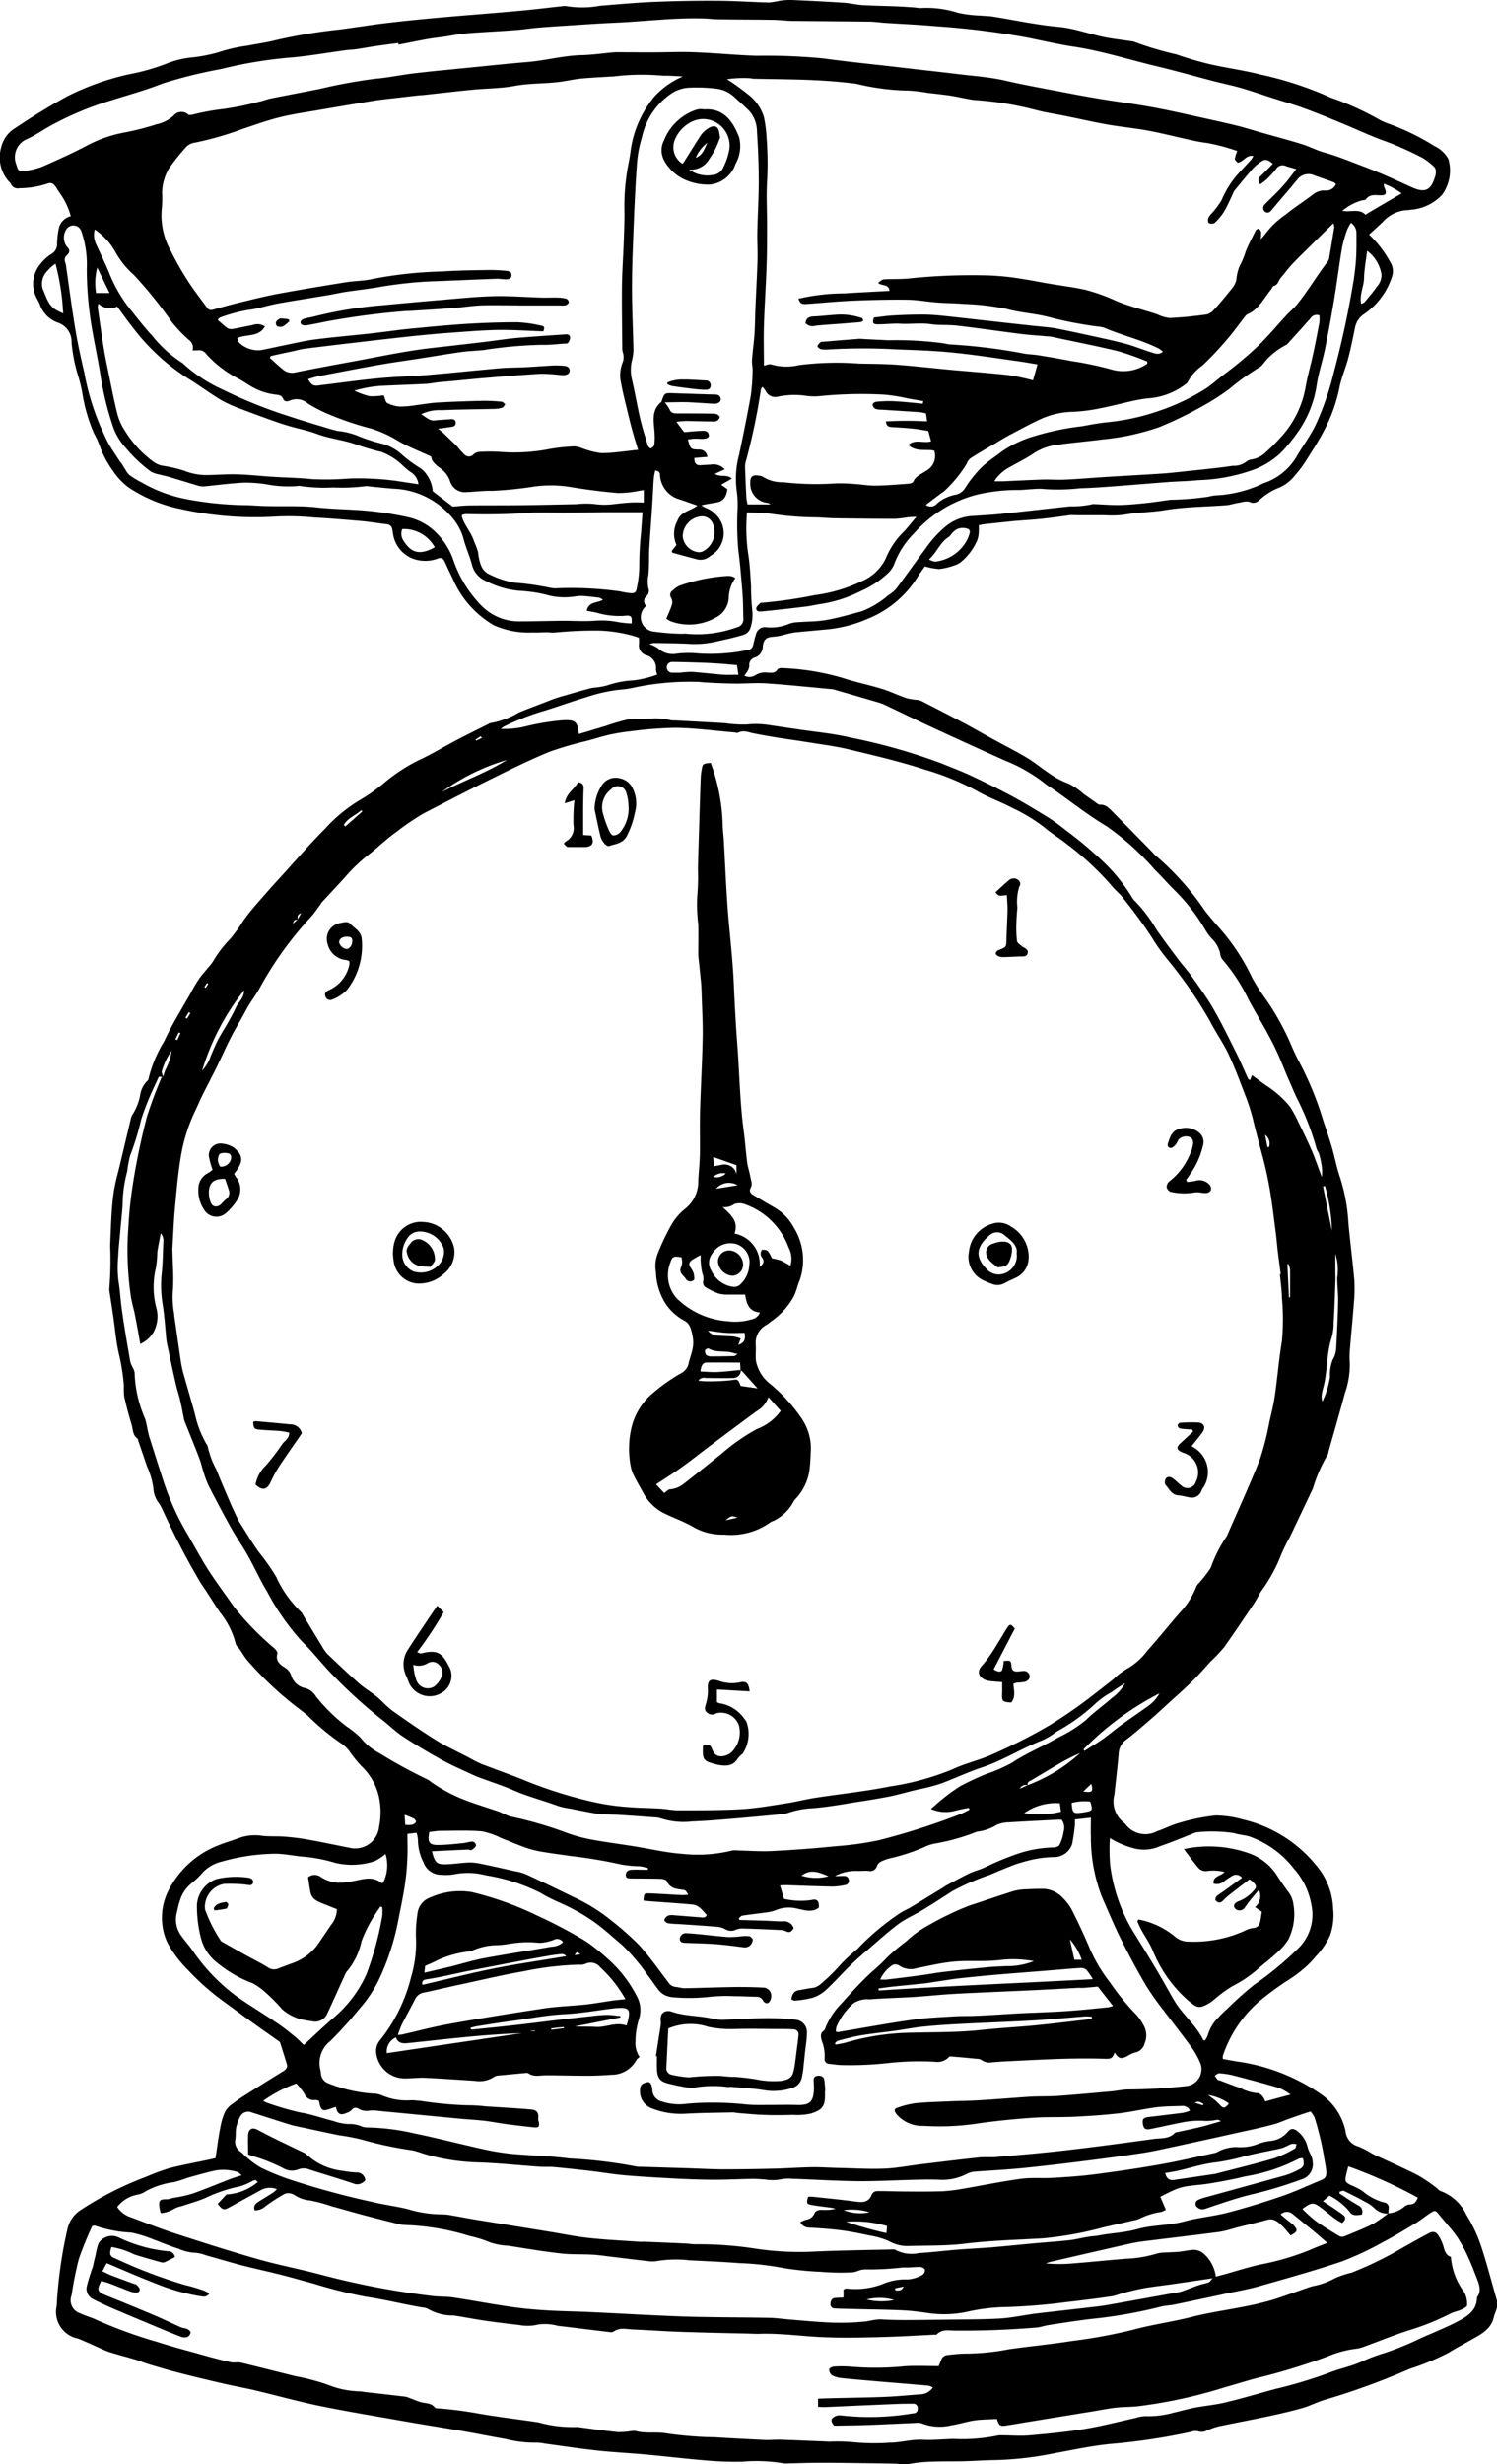 <svg xmlns="http://www.w3.org/2000/svg" width="62.258" height="102.412" viewBox="0 0 62.258 102.412">
  <g id="Group_495" data-name="Group 495" transform="translate(-672.46 -487.379)">
    <path id="Path_2245" data-name="Path 2245" d="M675.4,496.355a2.943,2.943,0,0,0-.407-.884c-.061-.092-.125-.179-.18-.272-.129-.205-.214-.256-.426-.175a3.733,3.733,0,0,1-1.12.177.311.311,0,0,1-.353-.173.155.155,0,0,0-.036-.054,1.5,1.5,0,0,1-.366-1.483,1.26,1.26,0,0,1,.557-.774c.72-.482,1.456-.938,2.218-1.352a10.969,10.969,0,0,1,2.545-.9,8.771,8.771,0,0,0,1.624-.468,3.865,3.865,0,0,1,.915-.223,6.282,6.282,0,0,0,1.207-.232,6.428,6.428,0,0,1,1.171-.264c.393-.079.794-.13,1.181-.23a22.275,22.275,0,0,1,2.665-.444c.679-.089,1.356-.2,2.032-.278.7-.083,1.406-.152,2.108-.214,1.084-.1,2.166-.176,3.247-.276.627-.053,1.25-.133,1.879-.2a.477.477,0,0,1,.16,0,4.031,4.031,0,0,0,1.39-.016c.736-.059,1.474-.128,2.212-.16.876-.036,1.756-.053,2.633-.048.727,0,1.452.054,2.18.073a3.436,3.436,0,0,0,.44-.071,2.791,2.791,0,0,1,.481-.036c.728.031,1.454.067,2.179.115.266.017.53.081.795.1.466.027.936.032,1.4.051.261.01.519.03.779.047a1.9,1.9,0,0,0,.227.024,4.294,4.294,0,0,1,1.574.2,5.431,5.431,0,0,0,.934.113c.163.017.328.014.489.039.91.143,1.817.345,2.735.427.754.067,1.441.362,2.177.476.285.042.576.082.862.123a.407.407,0,0,1,.128.027,13.458,13.458,0,0,0,1.742.518,14.162,14.162,0,0,0,1.4.41c.7.16,1.407.251,2.1.429a14.583,14.583,0,0,1,2.754.883,3.038,3.038,0,0,0,.392.155,12.461,12.461,0,0,1,1.855.866,2.746,2.746,0,0,0,.332.14,9.786,9.786,0,0,1,1.9.926,1.272,1.272,0,0,1,.586.547,1.706,1.706,0,0,1-.265,1.483,1.993,1.993,0,0,1-1.193.609c-.088,0-.174.028-.26.026a1.47,1.47,0,0,0-1.02.5c-.182.169-.364.337-.561.515a4.649,4.649,0,0,1,.885,1.154.7.7,0,0,1,.079.561,3,3,0,0,1-1.2,1.609.866.866,0,0,0-.351.557c-.088.423-.171.851-.283,1.27s-.293.822-.37,1.246a6.544,6.544,0,0,1-.6,1.684c-.249.493-.556.956-.851,1.422a4.907,4.907,0,0,1-.4.515,1.625,1.625,0,0,1-.634.495,2.563,2.563,0,0,0-.846.532.362.362,0,0,1-.315.1c-.2-.106-.384-.019-.57.008-.159.023-.316.083-.474.095-.847.065-1.7.065-2.533.2-.58.1-1.17.091-1.747.2a4.352,4.352,0,0,1-.776.018c-.281,0-.565,0-.844,0-.174,0-.346,0-.519-.006a.3.3,0,0,0-.066,0c-.362.049-.726.1-1.093.142s-.751.064-1.126.094c-.066.006-.131.009-.2.017q-.581.059-1.166.124c-.071.008-.144.027-.231.041,0,.075.006.137,0,.2a1.247,1.247,0,0,1-.06.413,2.4,2.4,0,0,1-.717.944.784.784,0,0,1-.235.113,2.921,2.921,0,0,1-.63.153,2.7,2.7,0,0,1-.6-.11c-.1.138-.231.318-.349.511a4.369,4.369,0,0,1-2.028,1.667,5.575,5.575,0,0,1-1.824.452c-.409.041-.821.072-1.234.117a4.438,4.438,0,0,0-.44.1,2.085,2.085,0,0,1-.382.071c-.323.02-.445.091-.485.407a.478.478,0,0,1-.365.471.339.339,0,0,0-.2.265c.027.2-.09.32-.2.48a.441.441,0,0,0,.448-.015.78.78,0,0,1,.53-.11c.15,0,.3.034.4-.137a.225.225,0,0,1,.177-.054,10.387,10.387,0,0,1,2.526.409c.536.177,1.089.288,1.63.453.352.11.689.272,1.035.391a2.713,2.713,0,0,0,.441.07.608.608,0,0,1,.179.048c.6.308,1.2.615,1.792.931.355.186.7.391,1.054.583.5.277,1.019.536,1.514.83.327.192.619.44.935.649a3.256,3.256,0,0,0,.8.428,2.746,2.746,0,0,1,.643.436c.16.112.319.228.48.338.063.044.132.114.2.111.266-.009.41.176.568.334q.827.834,1.647,1.674a.522.522,0,0,0,.088.094,11.422,11.422,0,0,1,2.072,2.317c.211.263.428.523.654.773a8.772,8.772,0,0,1,1.31,2.017,9.222,9.222,0,0,0,.6.929,10.949,10.949,0,0,1,1.019,1.854,7.978,7.978,0,0,0,.35.735,13.392,13.392,0,0,1,.974,2.382c.124.372.253.743.363,1.119.123.419.2.851.342,1.26a7.414,7.414,0,0,1,.346,1.857c.071.8.177,1.6.248,2.4a5.876,5.876,0,0,1-.016.948c-.046.64-.113,1.279-.164,1.919a3.385,3.385,0,0,0-.007.587,3.518,3.518,0,0,1-.2,1.247c-.219.81-.452,1.616-.68,2.422-.016.051-.013.117-.047.155a6.291,6.291,0,0,0-.609,1.4c-.319.668-.634,1.339-.953,2.007a7.2,7.2,0,0,0-.443.937,6.794,6.794,0,0,1-.77,1.345c-.1.178-.2.364-.312.533-.4.594-.8,1.19-1.215,1.775a6.421,6.421,0,0,1-.558.588c-.257.278-.5.566-.774.832-.333.325-.683.632-1.028.947-.2.183-.4.368-.6.546-.364.31-.72.631-1.1.919a.75.75,0,0,0-.325.6c-.047.562-.117,1.121-.175,1.681a1.118,1.118,0,0,0,.409,1.189.3.3,0,0,1,.047.047,1.032,1.032,0,0,0,1.315.295c.307-.1.6-.26.913-.344a8.413,8.413,0,0,1,1.522-.311,4.319,4.319,0,0,1,1.155.171,5.552,5.552,0,0,1,3.1,1.988,2.912,2.912,0,0,1,.635,1.718,2.552,2.552,0,0,1-.132,1.12,3.2,3.2,0,0,1-.583.851,4.263,4.263,0,0,1-.451.47,6.188,6.188,0,0,1-.561.432,12.866,12.866,0,0,0-1.314.947,5.121,5.121,0,0,0-1.548,2.3.494.494,0,0,0,0,.121c.229.042.459.089.693.121a8.078,8.078,0,0,1,3.4,1.35,2.5,2.5,0,0,1,1.014,1.545.718.718,0,0,0,.532.622,3.682,3.682,0,0,1,.577.3c.627.3,1.265.576,1.885.888a6.664,6.664,0,0,1,.756.508c.072.049.13.135.207.158a1.906,1.906,0,0,1,1.066.986,6.079,6.079,0,0,1,.6,1.264c.254.754.448,1.526.669,2.29.078.26-.075.477-.13.709-.109.474-.5.687-.882.9-.331.192-.67.366-.993.566a10.388,10.388,0,0,1-1.625.675,29.774,29.774,0,0,1-3.489,1.273c-.332.093-.642.261-.977.356-.457.13-.924.236-1.392.337-.692.146-1.385.276-2.077.42a3.219,3.219,0,0,0-.462.157.462.462,0,0,1-.4.049.5.5,0,0,0-.286.023,26.286,26.286,0,0,1-3.415.509c-.766.082-1.521.244-2.277.382a14.011,14.011,0,0,1-2.427.282c-.432.005-.866.036-1.3.048s-.891,0-1.333.017a5.968,5.968,0,0,0-.994.1,2.128,2.128,0,0,1-.513-.014c-.563-.013-1.122-.019-1.683-.026-.49-.007-.98-.014-1.469-.012-.442,0-.888.016-1.332.025a.985.985,0,0,1-.2,0,6.844,6.844,0,0,0-1.751-.069,14.191,14.191,0,0,1-1.428-.048c-.866-.071-1.728-.173-2.593-.254-.67-.059-1.342-.092-2.012-.165-.721-.079-1.44-.189-2.161-.286a1.668,1.668,0,0,0-.358-.04,4.813,4.813,0,0,1-1.253-.149c-.612-.106-1.217-.229-1.828-.336-.857-.148-1.712-.281-2.569-.433-1.133-.2-2.27-.385-3.4-.618-.9-.188-1.795-.439-2.694-.65-.432-.1-.87-.177-1.3-.277-.622-.144-1.244-.292-1.862-.453-.4-.1-.8-.223-1.19-.34-.188-.054-.366-.135-.553-.191-.359-.108-.724-.2-1.083-.312a3.339,3.339,0,0,1-.36-.146c-.318-.14-.632-.289-.954-.419a1.129,1.129,0,0,1-.891-1.359,18.68,18.68,0,0,1,.441-3.163,1.281,1.281,0,0,1,.574-.833,13.654,13.654,0,0,1,2.687-1.362,9.924,9.924,0,0,1,.979-.364c.534-.138,1.079-.234,1.62-.35.106-.021.21-.048.306-.07.066-.441.117-.862.2-1.276a2.766,2.766,0,0,1,.184-.624.866.866,0,0,1,.27-.318,8.035,8.035,0,0,1,.674-.462c.492-.315.989-.624,1.489-.931.114-.071.191-.154.149-.292-.091-.3-.186-.6-.282-.9-.013-.037-.062-.062-.1-.088-.336-.239-.673-.472-1.007-.713-.433-.31-.86-.627-1.29-.941a10.088,10.088,0,0,1-1.437-1.277,4.9,4.9,0,0,1-.762-.97,2.176,2.176,0,0,1-.278-.757,2.48,2.48,0,0,1,.235-1.577,3.9,3.9,0,0,1,2.113-1.888c.288-.115.592-.2.88-.311a1.989,1.989,0,0,1,.935-.064c.291.027.587.007.878.03a9.026,9.026,0,0,1,.966.119c.585.1,1.171.23,1.756.343a1,1,0,0,0,1.23-.878,3.016,3.016,0,0,0,0-1.2,2.5,2.5,0,0,0-.74-1.32,5.406,5.406,0,0,1-.468-.575,1.271,1.271,0,0,0-.312-.324,9.982,9.982,0,0,1-1.455-1.2c-.149-.123-.3-.241-.458-.358a14.339,14.339,0,0,1-2.039-1.924c-.159-.177-.261-.42-.439-.6a.262.262,0,0,1-.058-.115,3.4,3.4,0,0,0-.659-1.3c-.267-.4-.513-.809-.787-1.2a32.022,32.022,0,0,1-1.609-3.092c-.041-.076-.079-.155-.127-.226a1.1,1.1,0,0,1-.239-.649,3.273,3.273,0,0,0-.268-.9c-.121-.362-.245-.721-.368-1.08-.006-.02,0-.054-.019-.062-.208-.137-.188-.376-.246-.576-.117-.387-.222-.777-.31-1.169a2.858,2.858,0,0,1-.014-.454,8.668,8.668,0,0,0-.213-1.348c-.117-.505-.154-1.026-.23-1.539-.05-.332-.1-.665-.151-1a.639.639,0,0,1-.011-.162,14.056,14.056,0,0,0,.034-1.778c.035-.738.044-1.48.148-2.213.06-.406.177-.8.271-1.2.146-.614.292-1.225.438-1.84a.525.525,0,0,1,.069-.183,2.3,2.3,0,0,0,.321-.808,1.021,1.021,0,0,1,.3-.6.131.131,0,0,0,.048-.085,5.363,5.363,0,0,1,.651-1.557c.318-.689.723-1.335,1.1-2a6.371,6.371,0,0,1,.367-.616c.122-.175.271-.331.408-.5a1.813,1.813,0,0,0,.158-.206,4.758,4.758,0,0,1,.71-.931,7.107,7.107,0,0,0,.553-.764c.109-.15.216-.3.337-.44.264-.316.538-.623.81-.932.151-.171.307-.337.46-.506.594-.649,1.166-1.321,1.789-1.941a6.35,6.35,0,0,1,1.51-1.228,7.283,7.283,0,0,0,1-.721,7.163,7.163,0,0,1,1.363-.886c.539-.248,1.051-.562,1.579-.838.442-.233.89-.452,1.336-.676a.251.251,0,0,1,.09-.04,3.522,3.522,0,0,0,1.18-.44c.427-.178.867-.332,1.3-.507a5.556,5.556,0,0,1,.582-.19c.364-.107.727-.213,1.093-.308.122-.031.252-.032.377-.053a2.941,2.941,0,0,0,.317-.067,4,4,0,0,1,1.109-.212,4.536,4.536,0,0,0,.978-.238,1.056,1.056,0,0,1-.053-.211.544.544,0,0,0-.421-.6.429.429,0,0,1-.284-.471c.007-.075,0-.148,0-.245a2.272,2.272,0,0,0-.27-.093,6.05,6.05,0,0,0-1.376-.21,17.13,17.13,0,0,0-1.883.084,2.6,2.6,0,0,1-.262-.013c-.212,0-.431.016-.646.007a3.512,3.512,0,0,1-1.6-.3,4.1,4.1,0,0,1-1.712-1.943c-.123-.242-.231-.49-.348-.732-.069-.139-.178-.14-.3-.085a1.467,1.467,0,0,1-.672.073,1.312,1.312,0,0,1-1.155-1.078c-.015-.076-.02-.153-.039-.226a.235.235,0,0,0-.217-.206c-.356-.042-.71-.1-1.068-.134-.659-.058-1.32-.112-1.98-.148a10.6,10.6,0,0,0-1.593-.037,14.283,14.283,0,0,1-3.976-.322,6.048,6.048,0,0,1-2.14-.895,2.883,2.883,0,0,1-.66-.712,3.916,3.916,0,0,1-.38-.645c-.1-.191-.159-.4-.245-.6-.056-.13-.131-.251-.185-.38a6.89,6.89,0,0,1-.426-1.47,5.827,5.827,0,0,0-.194-.828,6.815,6.815,0,0,1-.272-1.373.836.836,0,0,0-.579-.839,1.229,1.229,0,0,1-.749-.774,1.344,1.344,0,0,0-.086-.174,1.28,1.28,0,0,1,.109-1.473,1.731,1.731,0,0,1,.476-.433.46.46,0,0,0,.226-.4,3.852,3.852,0,0,1,.07-.646.671.671,0,0,1,.526-.525m9.417,29.233c-.157.025-.157.025-.207.179.072-.064.141-.123.2-.187.042-.073.086-.147.144-.254-.171.055-.152.161-.141.262m30.353,35.978a6.758,6.758,0,0,0,2.185-1.334,7.95,7.95,0,0,0-.883.448c-.373.217-.742.441-1.115.663-.088.053-.212.078-.183.227a.266.266,0,0,0-.324.14c.144-.063.23-.1.32-.144m15,17.8a.726.726,0,0,1-.559-.206,1.575,1.575,0,0,0-.426-.291c-.281-.159-.57-.3-.859-.442-.046-.02-.119.022-.178.033,0,.023-.006.048-.01.071.261.168.516.348.786.5a.283.283,0,0,1,.143.384c-.191.015-.378.072-.5-.117a2.623,2.623,0,0,0-.84-.674l-.275.232c.17.111.307.2.439.287s.266.18.4.28.107.215-.04.339a2.776,2.776,0,0,1-.294-.175c-.2-.15-.388-.315-.59-.464-.312-.232-.388-.226-.769.054a5.836,5.836,0,0,0,.554.5c.32.232.661.437,1,.639a.322.322,0,0,0,.244-.021c.381-.157.767-.307,1.134-.493a5.488,5.488,0,0,0,.634-.441,1.182,1.182,0,0,0,.677-.281.393.393,0,0,1,.232-.09c.189-.006.26-.113.326-.283a19.947,19.947,0,0,0-2.893-1.3c-.039.162-.07.276-.095.391-.048.224-.024.273.19.381a3.3,3.3,0,0,1,.493.25,2.281,2.281,0,0,0,.911.48.215.215,0,0,1,.18.266c-.007.063-.007.128-.011.192m-50.953-47.227c-.051-.007-.1-.011-.18-.019-.133.292-.274.583-.4.883s-.243.6-.339.914a11.206,11.206,0,0,1-.46,1.494,5.1,5.1,0,0,0-.116.64,5.567,5.567,0,0,0-.192,1.388c-.022.38-.07.754-.1,1.135-.031.344-.07.688-.085,1.037a4.712,4.712,0,0,0,.014,1.008c.058.338.076.681.118,1.019.1.775.237,1.542.369,2.311a1.279,1.279,0,0,0,.123.294.587.587,0,0,1,.06.18,5.162,5.162,0,0,0,.43,1.9,1.946,1.946,0,0,1,.067.252c.039.179.066.362.122.536.2.633.4,1.266.606,1.894a10.919,10.919,0,0,0,.942,2.074c.3.512.578,1.04.9,1.545.342.528.717,1.031,1.078,1.545a12.147,12.147,0,0,0,1.673,1.713c.058.056.135.156.119.21-.087.32.12.464.335.6a.581.581,0,0,1,.244.325.764.764,0,0,0,.519.5.748.748,0,0,1,.505.356,7.163,7.163,0,0,0,1.277,1.251,4.126,4.126,0,0,1,.578.465,2.444,2.444,0,0,0,.77.637,21.472,21.472,0,0,0,2.027,1.107.682.682,0,0,1,.132.094,6.548,6.548,0,0,0,1.4.749c.484.188.985.332,1.475.505a3.714,3.714,0,0,0,.412.181,16.2,16.2,0,0,1,2.372.687,6.38,6.38,0,0,0,1.007.274c.6.11,1.2.189,1.8.284.663.107,1.326.265,1.993.312a5.991,5.991,0,0,0,2.069-.139.906.906,0,0,1,.26,0c.477.009.955.047,1.432.02.878-.044,1.753-.111,2.63-.2a13.145,13.145,0,0,0,1.771-.247,29.042,29.042,0,0,0,3.383-1.081c.134-.05.26-.124.392-.187-.01-.024-.018-.051-.026-.075a5.559,5.559,0,0,0-.552.113,1.534,1.534,0,0,1-1.024-.07c.182-.156.31-.284.454-.392a6.921,6.921,0,0,1,.789-.569,11.649,11.649,0,0,1,1.057-.492,6.693,6.693,0,0,0,1.072-.468c.606-.408,1.287-.672,1.912-1.044a5.623,5.623,0,0,0,1.153-.722c.336-.335.734-.609,1.09-.927a1.861,1.861,0,0,0,.549-.612,6.369,6.369,0,0,0-.564.37,3.54,3.54,0,0,0-.662.469,7.838,7.838,0,0,1-1.628,1.175,2.971,2.971,0,0,1-.583.357c-.851.329-1.624.828-2.494,1.122-.565.186-1.107.44-1.664.653a6.016,6.016,0,0,1-.623.183c-.179.048-.361.078-.541.122-.348.083-.688.184-1.042.256-.467.092-.938.168-1.409.237-.6.1-1.2.205-1.8.253a3.607,3.607,0,0,0-1.017.194.973.973,0,0,1-.22.05c-.757.071-1.516.144-2.269.205-.5.043-1,.08-1.5.1a3.061,3.061,0,0,1-1.281-.125.962.962,0,0,0-.286-.047c-.474-.035-.948-.07-1.425-.1-.205-.014-.413-.014-.619-.02a1.711,1.711,0,0,1-.258-.016c-.4-.07-.789-.146-1.182-.224a3.421,3.421,0,0,1-.509-.11c-.618-.23-1.258-.39-1.863-.654-.385-.171-.79-.3-1.185-.446-.163-.06-.328-.113-.483-.188-.455-.211-.913-.409-1.35-.65-.538-.3-1.068-.616-1.583-.953-.3-.2-.554-.45-.831-.669a20.678,20.678,0,0,1-2.278-2.089c-.366-.4-.706-.826-1.094-1.2a9.95,9.95,0,0,1-1.433-2.05c-.295-.483-.524-1-.8-1.495-.229-.408-.5-.792-.726-1.2-.318-.57-.621-1.147-.917-1.726a4.318,4.318,0,0,1-.215-.58c-.057-.173-.093-.353-.159-.525-.2-.528-.417-1.053-.628-1.58a.947.947,0,0,1-.029-.124c-.048-.244-.092-.49-.15-.732-.051-.224-.126-.44-.177-.661-.127-.55-.244-1.106-.361-1.659a1.761,1.761,0,0,1-.034-.192c-.046-.478-.077-.953-.148-1.425a4.974,4.974,0,0,1-.051-1.3c.049-.443.052-.891.071-1.337a.466.466,0,0,0-.109-.37c-.053.3-.107.544-.142.788a4.552,4.552,0,0,1-.057.648,3.416,3.416,0,0,0,.011,1.648,1.356,1.356,0,0,1-.13,1.06,1.223,1.223,0,0,1-.531.458c-.073-.4-.137-.785-.214-1.165-.048-.256-.125-.507-.171-.765a13.119,13.119,0,0,1-.115-2.861,18.44,18.44,0,0,1,.221-2.033c.143-.881.328-1.75.554-2.614a16.764,16.764,0,0,1,.612-1.641c.005-.011.039-.01.057-.016.034-.1.06-.2.1-.3a2.134,2.134,0,0,0,.256-.785,2.611,2.611,0,0,0-.4.832c-.024.07.029.165.049.251m46.436,8.205.044-.006c-.042-.335-.087-.667-.129-1-.024-.226-.042-.452-.071-.678-.077-.592-.146-1.187-.242-1.773-.088-.525-.2-1.04-.343-1.557-.124-.469-.255-.941-.365-1.416a8.547,8.547,0,0,0-.353-1.086c-.213-.557-.422-1.12-.678-1.656-.228-.478-.541-.916-.78-1.386a17.8,17.8,0,0,0-1.762-2.543,7.559,7.559,0,0,1-.621-.879,19.762,19.762,0,0,0-1.185-1.623c-.136-.2-.335-.343-.485-.53a12.085,12.085,0,0,0-1.88-1.75c-.3-.239-.628-.431-.917-.678a6.98,6.98,0,0,0-1.362-.829c-.48-.254-1-.434-1.467-.705a11.027,11.027,0,0,0-2.166-.884c-1.023-.333-2.073-.579-3.12-.83-.557-.135-1.131-.209-1.7-.3-.44-.072-.88-.129-1.319-.2-.329-.054-.66-.113-.987-.177-.21-.043-.41-.141-.629-.028-.042.021-.106-.005-.16-.009-.81-.069-1.62-.177-2.431-.192a16.44,16.44,0,0,0-1.913.149,7.712,7.712,0,0,0-.863.141c-.3.068-.6.166-.9.247a14.717,14.717,0,0,0-1.562.452c-.791.323-1.563.7-2.334,1.084-.973.477-1.937.977-2.9,1.474a10.261,10.261,0,0,0-1.157.783c-.447.317-.829.7-1.258,1.026a6.857,6.857,0,0,0-.906.888c-.312.341-.628.678-.942,1.017a.969.969,0,0,0-.051.083c-.124.165-.237.339-.374.493a14.7,14.7,0,0,0-2.133,2.946c-.136.259-.314.492-.467.742-.091.148-.168.3-.253.453-.167.3-.35.6-.507.912-.2.393-.377.8-.574,1.2s-.414.808-.615,1.213c-.1.205-.186.417-.287.622a7.037,7.037,0,0,0-.6,1.928c-.116.7-.176,1.405-.24,2.107-.052.563-.073,1.131-.106,1.693,0,.065.005.129.006.2.008.509.057,1.025.014,1.529a3.8,3.8,0,0,0,.053.967c.005.033,0,.065.007.1.09.623.178,1.246.269,1.868a4.26,4.26,0,0,0,.108.511c.157.565.325,1.127.481,1.693a4.3,4.3,0,0,0,.475,1.238.331.331,0,0,1,.059.117,3.7,3.7,0,0,0,.365.968c.173.445.362.88.55,1.317.1.238.213.472.323.706a1.571,1.571,0,0,0,.114.2c.256.4.5.815.778,1.2a8.652,8.652,0,0,1,.72,1.028,4.657,4.657,0,0,0,1.031,1.452.565.565,0,0,1,.087.136c.26.425.514.851.775,1.277a1.614,1.614,0,0,0,.223.321c.429.413.865.825,1.313,1.222.234.208.507.366.751.564.226.187.419.416.654.586.591.421,1.188.832,1.8,1.216.4.25.826.443,1.24.659.225.115.437.243.668.337.637.25,1.285.469,1.915.731a18.28,18.28,0,0,0,2.784.859,9.712,9.712,0,0,0,1.318.192c.465.042.93.042,1.4.07.259.015.518.071.775.071.869,0,1.738,0,2.6-.046.637-.038,1.271-.152,1.9-.248.386-.06.765-.16,1.149-.221,1.053-.162,2.113-.271,3.154-.48a11,11,0,0,0,2.564-.7c.566-.269,1.2-.4,1.765-.669a22.633,22.633,0,0,0,2.286-1.166c.43-.267.858-.549,1.271-.849.471-.344.931-.711,1.392-1.07a2.8,2.8,0,0,1,.539-.418,2.768,2.768,0,0,0,.871-.766c.468-.517.9-1.068,1.363-1.594a3.293,3.293,0,0,0,.682-1.091.6.6,0,0,1,.1-.126,4.882,4.882,0,0,0,.492-.635,5.609,5.609,0,0,1,.675-1.327c.457-1.058.945-2.105,1.368-3.178a11.4,11.4,0,0,0,.4-1.579c.086-.357.173-.719.225-1.086.108-.749.168-1.506.293-2.255a9.784,9.784,0,0,0,0-1.787c-.005-.326-.055-.647-.082-.971M683.4,574.684a1.108,1.108,0,0,0,.149.078,11.391,11.391,0,0,0,1.434.416c.459.077.9.238,1.354.351a2.121,2.121,0,0,0,.6.123,1.345,1.345,0,0,1,.536.087.563.563,0,0,0,.221.056,9.329,9.329,0,0,1,1.993.245c.979.2,1.946.455,2.922.669a10.068,10.068,0,0,0,1.223.191c.767.069,1.54.078,2.3.183a19.9,19.9,0,0,1,2.809.338.652.652,0,0,0,.161.008c.618.018,1.234.038,1.852.057.522.015,1.043.046,1.561.05.716,0,1.434-.011,2.15-.029.511-.011,1.021-.051,1.532-.06.365-.007.733.02,1.1.029.637.013,1.277.055,1.918.031.506-.018,1.01-.118,1.518-.18.818-.1,1.637-.2,2.455-.287.237-.023.478,0,.714-.019.942-.082,1.884-.161,2.824-.27,1.241-.142,2.476-.308,3.715-.479.3-.041.636.008.88-.25.032-.033.1-.033.155-.046.319-.069.638-.133.953-.212.266-.066.528-.15.8-.225a.205.205,0,0,0-.178-.059,2.231,2.231,0,0,1-.45.044,3.576,3.576,0,0,0-1.032.073c-.423.081-.846.179-1.269.263-.2.042-.283-.017-.31-.215s.02-.26.245-.286c.474-.056.948-.112,1.422-.173a2.03,2.03,0,0,0,.291-.087.324.324,0,0,0-.306-.2c-.355.016-.714.009-1.065.054-.547.07-1.09.2-1.636.26-.611.069-1.23.108-1.845.138-.573.026-1.15,0-1.72.043-.777.055-1.554.132-2.321.245a10.451,10.451,0,0,1-2.178.089,1.4,1.4,0,0,1-1.124-.476c-.109-.135-.12-.232.024-.276a3.875,3.875,0,0,1,.721-.185c.454-.047.911-.058,1.367-.078.432-.02.864-.022,1.3-.047.7-.042,1.4-.1,2.107-.148.394-.022.782-.009,1.171-.034.756-.053,1.508-.125,2.263-.192.215-.02.43-.071.645-.076a22.647,22.647,0,0,0,2.5-.148.707.707,0,0,0,.538-.924,3.37,3.37,0,0,0-.359-.656c-.388-.535-.8-1.056-1.2-1.587a11.24,11.24,0,0,1-.712-1.009q-.561-.96-1.053-1.951c-.282-.563-.519-1.148-.776-1.722a6.848,6.848,0,0,1-.461-2.52c-.011-.247,0-.493,0-.779l-.665.076a2.007,2.007,0,0,1,0,.223,7.324,7.324,0,0,1-.116.8.792.792,0,0,1-.7.538,4.709,4.709,0,0,0-1.342.208,3.808,3.808,0,0,0-.554.189c-.283.108-.562.23-.838.346a10.024,10.024,0,0,0-1.548.674c-.409.265-.82.531-1.236.782-.324.2-.683.347-.985.57-.427.314-.82.674-1.221,1.019-.273.233-.543.467-.8.716-.337.325-.645.678-.987.995a1.573,1.573,0,0,1-.545.338,4.17,4.17,0,0,1-.767.13c-.045.006-.093-.028-.153-.049.029-.22.113-.362.336-.39.163-.023.322-.063.482-.082a.666.666,0,0,0,.405-.171,7.942,7.942,0,0,0,.879-.871,8.749,8.749,0,0,1,.649-.588,10.328,10.328,0,0,1,1.763-1.482c.153-.1.32-.169.476-.261.425-.258.848-.518,1.273-.777.074-.045.145-.1.22-.137.308-.164.61-.332.92-.481.2-.093.41-.147.611-.233a12.042,12.042,0,0,1,1.251-.529,4.98,4.98,0,0,1,1.626-.315c.087,0,.225-.037.256-.1a1.722,1.722,0,0,0,.176-.555.556.556,0,0,0-.085-.5h-.132c-.684.036-1.367.067-2.048.111a1.353,1.353,0,0,0-.507.1,1.959,1.959,0,0,1-.82.286.513.513,0,0,0-.092.033,8.554,8.554,0,0,1-1.623.455,1.662,1.662,0,0,0-.495.158,8.091,8.091,0,0,1-1.358.449,1.914,1.914,0,0,0-.4.133.381.381,0,0,0-.2.189.284.284,0,0,1-.345.215c-.171-.014-.347.009-.52,0a1.844,1.844,0,0,0-.882.211c.123.013.244-.006.366,0a.185.185,0,0,1,.208.165.175.175,0,0,1-.155.212,2.874,2.874,0,0,1-.514.065c-.65-.012-1.3-.04-1.951-.061-.082,0-.161.008-.241.013.06.2.108.367.166.557a3.076,3.076,0,0,0,1.146.047c.236-.061.323.053.3.321-.288.213-.589.1-.884.042a1.39,1.39,0,0,0-.893.055,1.384,1.384,0,0,1-.344.09c-.351.051-.705.088-1.057.142-.055.008-.1.071-.147.11.009.023.016.046.025.071.376.008.751.019,1.128.031.237.008.474.034.713.024a.408.408,0,0,1,.414.284c-.079.14-.163.212-.323.128a.641.641,0,0,0-.25-.052c-.527-.025-1.062-.049-1.593-.062a.79.79,0,0,0-.282.07.457.457,0,0,1-.4-.043.893.893,0,0,0-.37-.1c-.541-.046-1.081-.079-1.623-.115a2.841,2.841,0,0,1-.389-.031c-.06-.014-.156-.1-.149-.127a.306.306,0,0,1,.144-.185.561.561,0,0,1,.257-.019c.365.026.736.061,1.1.085.089.005.2.045.264-.095-.172-.186-.323-.41-.6-.436-.583-.055-1.168-.089-1.751-.135-.1-.007-.187-.018-.279-.027.019-.293.019-.307.243-.3.455.015.912.051,1.368.072a2.365,2.365,0,0,0,.249-.017c-.109-.188-.108-.188-.246-.206-.258-.035-.515-.063-.644-.355-.028-.062-.169-.1-.259-.1-.421-.014-.843-.009-1.263-.015-.06,0-.155-.023-.168-.058a.253.253,0,0,1,.015-.209.264.264,0,0,1,.186-.093c.232-.012.465,0,.7,0,0-.025,0-.049.005-.073-.112-.025-.222-.059-.338-.074a4.753,4.753,0,0,1-.77-.072,20.07,20.07,0,0,0-2.122-.355c-.375-.059-.752-.1-1.127-.167a4.1,4.1,0,0,1-.692-.166c-.347-.12-.685-.27-1.032-.4a3.169,3.169,0,0,0-.824-.291c-.559-.047-1.125-.023-1.689-.021-.171,0-.34.031-.5.047-.081.414-.011.541.348.541s.693-.043,1.039-.075c.118-.012.232-.047.352-.063a.165.165,0,0,1,.2.162c-.006.066-.11.138-.184.186-.035.021-.1-.022-.157-.018-.494.02-.989.045-1.489.07.121.488.2.558.642.538.272-.01.539-.053.808-.068a2,2,0,0,1,.484.029c.5.1,1,.214,1.5.326a2.253,2.253,0,0,1,.469.127c.681.315,1.356.642,2.027.969a7.15,7.15,0,0,1,1.518.946,11.852,11.852,0,0,1,1.168,1.033c.438.48.814,1.018,1.209,1.538a.407.407,0,0,0,.312.2c.129.01.257.056.386.054.67-.013,1.345-.041,2.013-.05.415-.005.827,0,1.237.022a.34.34,0,0,1,.337.365.367.367,0,0,1-.1.254c-.088.072-.194.013-.244-.086a.3.3,0,0,0-.3-.15c-.3-.009-.6-.025-.906-.025a6.691,6.691,0,0,0-.972.024,7.765,7.765,0,0,1-1.493.027,1.158,1.158,0,0,1-.35-.068.775.775,0,0,1-.285-.2c-.172-.206-.316-.44-.486-.652a8.015,8.015,0,0,0-1.073-1.265c-.359-.3-.7-.618-1.076-.894a7.687,7.687,0,0,0-.972-.6c-.438-.234-.916-.4-1.334-.664a7.79,7.79,0,0,0-2.281-.733,2.92,2.92,0,0,0-1.357-.033,2.04,2.04,0,0,1-.488.013.779.779,0,0,1-.748-.523,2.115,2.115,0,0,1-.229-.942,1.276,1.276,0,0,0-.055-.28c-.126.016-.239.027-.38.044,0,.109,0,.2,0,.28a10.5,10.5,0,0,1-.191,2.34c-.053.3-.119.6-.177.9a10.179,10.179,0,0,1-.833,2.568,5.319,5.319,0,0,1-.8,1.187,16.8,16.8,0,0,1-1.2,1.329,1.16,1.16,0,0,0-.418,1.213c.015.062.015.13.028.193a.457.457,0,0,0,.3.357,6.059,6.059,0,0,0,1.832.425,1.079,1.079,0,0,1,.382.069,2.583,2.583,0,0,0,1.207.211c.13-.005.261.014.389.021a16.241,16.241,0,0,0,1.944.186,6.366,6.366,0,0,1,.778.044c.641.042,1.28.077,1.917.132.233.02.311.15.28.385a.376.376,0,0,0,.022.115c.042.206,0,.264-.2.243-.377-.041-.751-.084-1.129-.134-.321-.042-.641-.107-.965-.144s-.648-.051-.971-.082l-3.4-.326a1.639,1.639,0,0,0-.356-.013.673.673,0,0,1-.47-.073.2.2,0,0,0-.289.049.573.573,0,0,1-.194.116c-.276.125-.4.06-.462-.246-.479.154-.611.291-.7-.244a.373.373,0,0,0-.149-.043.421.421,0,0,1-.463-.262,2.554,2.554,0,0,0-.337-.423,5.88,5.88,0,0,0-1.383.728m17.45-84.138c-.269-.012-.54-.037-.809-.03a9.552,9.552,0,0,0-2.077.033.356.356,0,0,1-.064,0c-.41.027-.822.045-1.232.081-.26.024-.517.078-.774.119-.676.11-1.363.064-2.039.192-.563.105-1.144.1-1.715.154-.688.067-1.375.148-2.062.222-.065.006-.129.007-.2.015l-1.32.15c-.2.026-.41.047-.612.083q-1.143.188-2.28.385c-.537.091-1.075.167-1.6.3s-1.038.318-1.551.491a13.362,13.362,0,0,1-1.926.552.648.648,0,0,0-.439.245,9.072,9.072,0,0,0-.662.836,2.066,2.066,0,0,0-.284.99,5,5,0,0,1-.007.613,3.017,3.017,0,0,0,.386,1.851,12.162,12.162,0,0,0,.658,1.162c.244.384.523.745.794,1.113.062.087.126.179.266.141.332-.092.666-.187,1-.27.559-.135,1.116-.279,1.68-.386.951-.177,1.9-.332,2.857-.487.376-.06.764-.054,1.132-.141a17.305,17.305,0,0,1,2.877-.309c.66-.045,1.323-.051,1.984-.061a6.539,6.539,0,0,1,.712.037c.118.01.212.072.19.214-.022.125-.131.137-.228.137-.131,0-.259-.028-.39-.023-.942.034-1.888.077-2.832.112a17.621,17.621,0,0,0-2.163.251c-.428.069-.856.118-1.285.182-.213.032-.425.083-.64.12-.727.123-1.456.235-2.183.364-.415.077-.822.22-1.241.267a6.644,6.644,0,0,0-1.156.315c-.035.012-.059.052-.1.1.149.125.273.244.413.343a.341.341,0,0,0,.218.031c.277-.049.553-.111.828-.163a.556.556,0,0,1,.507.059c-.263.458-.762.307-1.153.484.032.071.043.156.092.2a1.135,1.135,0,0,0,.9.3c.311-.059.616-.13.926-.192.437-.087.869-.194,1.311-.251.775-.1,1.553-.164,2.329-.251.536-.058,1.072-.14,1.607-.193.766-.074,1.533-.149,2.3-.2.724-.045,1.456-.072,2.182-.072a5.371,5.371,0,0,1,.96.134c.18.032.182.061.125.244-.615-.021-1.22-.064-1.827-.058s-1.213.056-1.82.1c-.553.038-1.1.086-1.656.143-.82.087-1.638.181-2.456.277-.713.081-1.422.169-2.131.256-.162.019-.321.061-.478.1-.317.065-.632.133-.948.205-.024,0-.037.044-.062.079.182.163.356.327.541.477a.585.585,0,0,0,.514.131c.923-.187,1.851-.354,2.78-.526.693-.131,1.383-.27,2.081-.379.612-.1,1.227-.154,1.841-.228.312-.038.627-.07.938-.109.15-.016.3-.036.45-.055.388-.049.776-.109,1.163-.142.668-.056,1.337-.1,2.007-.145.111-.009.177.048.175.143a.378.378,0,0,1-.093.216c-.026.031-.1.025-.155.027-.3.02-.61.059-.91.049a17.926,17.926,0,0,0-2.435.217c-.311.033-.627.041-.94.084-.514.07-1.028.161-1.542.239-.613.1-1.226.178-1.832.285-.856.151-1.708.316-2.56.48-.143.028-.281.08-.429.122.148.256.224.29.457.259.816-.1,1.633-.215,2.451-.294.678-.068,1.364-.078,2.048-.137,1.015-.085,2.027-.194,3.043-.283.343-.029.694-.024,1.039-.042.393-.021.783-.051,1.174-.072a3.962,3.962,0,0,1,.421.014c.131.009.252.061.243.208s-.142.178-.266.18c-.064,0-.132-.009-.2-.012a6.274,6.274,0,0,0-.748-.044c-.8.047-1.6.115-2.4.181-.354.029-.709.069-1.069.1-.255.026-.514.045-.774.072-.173.019-.341.056-.513.066-.63.032-1.26.052-1.887.083a5.045,5.045,0,0,0-1.095.2,3.338,3.338,0,0,0,.636.23,2.7,2.7,0,0,0,.583-.04c.062.144.08.287.15.322a1.317,1.317,0,0,0,.519.147,4.107,4.107,0,0,0,.68-.059c.3-.035.6-.092.9-.109.63-.035,1.258-.056,1.889-.071a7.04,7.04,0,0,1,.78.04c.048.005.09.069.137.105-.038.047-.065.12-.113.137a1.14,1.14,0,0,1-.317.055c-.74.018-1.479.022-2.216.053a1.725,1.725,0,0,0-.85.169c.212.124.347.286.582.257.206-.025.413-.031.618-.049.12-.014.23,0,.237.145.006.119-.082.165-.192.175-.156.02-.311.044-.542.075.1.079.145.106.179.139.2.194.4.384.6.579a3.516,3.516,0,0,0,.319.353.258.258,0,0,0,.382-.009.378.378,0,0,1,.231-.1,7.1,7.1,0,0,1,.875,0,7.662,7.662,0,0,0,2.072-.124,7.768,7.768,0,0,1,1-.106,1.023,1.023,0,0,1,.313.07,3.363,3.363,0,0,0,.818.21c.5,0,.989-.082,1.531-.137-.066-.218-.128-.4-.179-.583-.085-.3-.167-.609-.24-.917-.115-.488-.245-.971-.323-1.465a1.468,1.468,0,0,1,.087-.634.625.625,0,0,0,.023-.438.68.68,0,0,1-.027-.226c-.008-.838-.021-1.676-.014-2.516.008-.606.051-1.215.074-1.823.016-.413.031-.826.031-1.24a9.431,9.431,0,0,1,.136-1.884c.045-.226.087-.451.118-.677a4.442,4.442,0,0,1,.99-2.275,3.419,3.419,0,0,1,1.166-.829m19.334,11.93c0-.031,0-.06,0-.091a11.473,11.473,0,0,0-1.215-.431c-.917-.223-1.846-.4-2.769-.6-.083-.016-.175-.016-.26-.024-.324-.03-.653-.048-.976-.088-.9-.113-1.786-.244-2.681-.349-.366-.044-.742-.009-1.1-.061-.424-.062-.839.005-1.257-.018-.315-.02-.632.026-.945.024-.211,0-.236-.06-.167-.282.247-.028.494-.066.74-.082.367-.023.734-.037,1.1-.04a7.536,7.536,0,0,1,.781.026c.614.059,1.23.131,1.842.2.714.079,1.423.159,2.134.236.161.017.321.031.48.048s.325.031.482.061c.337.065.677.136,1.016.209.613.136,1.231.261,1.837.418.387.1.76.258,1.144.376.143.044.3.112.466-.035a1.781,1.781,0,0,0-.166-.123c-.728-.371-1.534-.548-2.281-.872a1.354,1.354,0,0,0-.287-.051,16.913,16.913,0,0,1-1.881-.356c-.619-.184-1.259-.2-1.88-.37a10.226,10.226,0,0,0-1.775-.21c-.377-.032-.757-.032-1.137-.061-.41-.032-.82-.11-1.23-.115-.75-.009-1.5.009-2.246.04-.639.027-1.279.092-1.917.136-.136.009-.287.035-.361-.216a8.417,8.417,0,0,1,1.888-.222c.632-.04,1.266-.069,1.9-.105-.029-.3-.336-.195-.472-.331.173-.144.173-.146.348-.152.336-.013.675,0,1.006-.04a25.133,25.133,0,0,1,3.245-.119,10.924,10.924,0,0,1,1.48.161c.333.047.661.12,1,.175.5.087,1.006.147,1.5.253a7.543,7.543,0,0,1,1.315.468c.552.228,1.132.371,1.7.554a1.667,1.667,0,0,0,.518.158c.509-.021,1.017-.076,1.52-.142a.586.586,0,0,0,.326-.192c.277-.3.54-.624.8-.948a.829.829,0,0,0,.139-.316,2,2,0,0,1,.136-.563,3.266,3.266,0,0,0,.26-.624c.12-.291.268-.569.41-.851.017-.037.1-.084.124-.071a.232.232,0,0,1,.1.14,1.612,1.612,0,0,1-.02.294,2.563,2.563,0,0,0,.191-.216,3.473,3.473,0,0,1,.838-.8c.36-.294.753-.548,1.127-.828a.752.752,0,0,1,.539-.182.436.436,0,0,0,.436-.264c-.038-.034-.059-.067-.086-.075-.263-.1-.528-.189-.791-.279a.585.585,0,0,0-.729.163c-.348.431-.719.844-1.071,1.271-.084.108-.168.133-.275.068a.208.208,0,0,1,0-.315c.244-.248.5-.484.73-.74.2-.212.362-.45.574-.718-.177-.051-.307-.083-.436-.128a.311.311,0,0,0-.4.118,4.264,4.264,0,0,1-.371.412,3.276,3.276,0,0,1-.294.231c-.149-.2-.042-.29.065-.389.154-.149.3-.3.461-.466-.154-.133-.289-.216-.441-.119a1.837,1.837,0,0,0-.4.331c-.265.3-.515.609-.77.919a.552.552,0,0,0-.051.116c-.123.256-.231.516-.376.757a2.262,2.262,0,0,1-.393.46.263.263,0,0,1-.233,0c-.033-.014-.042-.137-.024-.2a.632.632,0,0,1,.128-.183,3.387,3.387,0,0,0,.428-.569,3.957,3.957,0,0,1,.669-1.074c.183-.2.37-.4.552-.6a1,1,0,0,0,.1-.159c-.3-.064-.4.241-.65.278-.035-.044-.12-.1-.119-.159a1.319,1.319,0,0,1,.1-.329,8.889,8.889,0,0,0-1.219-.327,7.9,7.9,0,0,1-.8-.146c-.571-.125-1.14-.272-1.711-.377-.548-.1-1.1-.151-1.642-.245s-1.109-.224-1.661-.336c-.467-.1-.943-.163-1.4-.288a13.428,13.428,0,0,0-2.5-.4,2.759,2.759,0,0,1-.319-.054c-.243-.045-.486-.1-.733-.136-.3-.042-.6-.074-.9-.108a5.977,5.977,0,0,0-1.032-.1,9.836,9.836,0,0,1-1.93-.276c-.507-.066-1.015-.11-1.523-.138-.906-.051-1.817-.049-2.726-.07-.065,0-.128-.022-.194-.024a4.762,4.762,0,0,0-.932.042,9.753,9.753,0,0,1,.854.613,1.865,1.865,0,0,1,.684.968,5.525,5.525,0,0,1,.108.841,13.811,13.811,0,0,1,.028,1.728c-.047.647-.005,1.3-.007,1.954,0,.555,0,1.114-.021,1.668-.028.825-.084,1.652-.11,2.479-.017.55,0,1.1,0,1.652.106-.019.219-.078.307-.049a2.217,2.217,0,0,0,1.149.028,12.36,12.36,0,0,1,2.5-.063c.53.01,1.064.011,1.594.05.747.056,1.491.144,2.236.211.8.074,1.6.13,2.4.219a9.512,9.512,0,0,1,1.005.216c.051-.182.114-.4.186-.665-.284-.043-.525-.091-.767-.124-.913-.125-1.824-.272-2.741-.362-.766-.079-1.539-.106-2.308-.132a24.2,24.2,0,0,0-2.863,0,1.191,1.191,0,0,1-.327-.011c-.058-.013-.145-.086-.142-.128s.072-.118.125-.162c.029-.024.086-.016.127-.021.489-.041.975-.082,1.461-.119a2.108,2.108,0,0,1,.263.011l.974.047a14.785,14.785,0,0,1,2.275.125c.095.02.192.038.288.049a23.263,23.263,0,0,1,3,.366c.22.048.45.048.676.084.461.075.92.152,1.377.242a14.05,14.05,0,0,1,1.686.357,1.755,1.755,0,0,0,1.468-.253M676.292,579.9a14.191,14.191,0,0,0-.554,1.361,14.8,14.8,0,0,0-.3,1.5.573.573,0,0,0,.369.763c.207.1.431.156.636.252a19.223,19.223,0,0,0,2.575.937c.619.2,1.247.362,1.876.539.384.108.773.211,1.166.3.13.03.28-.015.41.016.758.181,1.514.376,2.274.564a8.9,8.9,0,0,1,1.347.355,3.75,3.75,0,0,0,1.267.272c.1,0,.194.019.291.032.55.061,1.1.124,1.645.188a.828.828,0,0,1,.184.053c.151.056.3.12.448.169.212.067.461.027.622.236.027.032.1.031.156.034a15.556,15.556,0,0,1,1.578.2c.853.154,1.717.249,2.575.381a5.309,5.309,0,0,0,1.64.19c.018,0,.042.01.062.012.53.069,1.058.148,1.585.2a3.2,3.2,0,0,0,.576-.042.586.586,0,0,1,.191,0c.417.116.849.019,1.281.1a16.015,16.015,0,0,0,2,.159q1.035.063,2.08.11c.213.009.427-.016.646-.009.683.022,1.366.054,2.051.08a7.527,7.527,0,0,1,1.042.028,8.83,8.83,0,0,0,1.426.015c.478,0,.936-.147,1.42-.121.407.021.822-.024,1.233-.035a7.39,7.39,0,0,0,1.847-.138.774.774,0,0,1,.194-.012c.387,0,.779.035,1.165,0,.747-.066,1.493-.137,2.231-.258s1.444-.307,2.162-.464a1.425,1.425,0,0,1,.417-.073,3.867,3.867,0,0,0,1.157-.144c.293-.068.586-.152.884-.21.423-.081.861-.116,1.281-.219.7-.168,1.381-.371,2.07-.558A19.291,19.291,0,0,0,727.71,586c.457-.187.953-.273,1.41-.488a7.827,7.827,0,0,1,.94-.35,12.431,12.431,0,0,0,1.437-.585c.185-.091.377-.165.565-.248.336-.15.676-.29,1-.462.414-.216.82-.455.824-1.012.208-.284.081-.558-.024-.833-.1-.254-.193-.509-.308-.756a6.112,6.112,0,0,0-.473-.891c-.231-.337-.516-.639-.773-.959-.137-.171-.164-.191-.345-.077-.209.133-.4.295-.614.426-.445.267-.889.544-1.35.781a12.715,12.715,0,0,1-1.738.817c-1.129.383-2.283.7-3.431,1.029-.47.132-.952.214-1.429.318-.7.152-1.4.3-2.1.445-.2.04-.413.042-.613.1a19.835,19.835,0,0,1-2.88.5c-.569.069-1.138.159-1.706.246-.192.027-.38.1-.572.112-1.115.088-2.232.135-3.353.124-.254,0-.547-.072-.762.164-.017.018-.062.005-.1.006-.595.03-1.19.065-1.784.086s-1.193.033-1.792.039c-.358,0-.717-.009-1.074-.023-.845-.035-1.687-.16-2.536-.141-.172.008-.344,0-.518-.006-.935-.022-1.867-.04-2.8-.072-.672-.022-1.343-.072-2.014-.1-.275-.009-.562-.1-.822.091a.293.293,0,0,1-.19.013c-.71-.082-1.42-.174-2.128-.257a2.091,2.091,0,0,0-.8-.057,1.858,1.858,0,0,1-.8.025c-.485-.056-.969-.114-1.453-.185-.428-.062-.855-.15-1.283-.211a2.075,2.075,0,0,1-1.057-.27.515.515,0,0,0-.219-.062c-.792-.129-1.566-.332-2.364-.446a20.177,20.177,0,0,1-2.173-.545c-.462-.123-.918-.257-1.379-.373-.538-.137-1.079-.251-1.613-.388-.5-.131-1-.283-1.5-.42a1.452,1.452,0,0,0-.412-.1,1.957,1.957,0,0,1-.72-.171c-.227-.069-.449-.159-.674-.242-.109-.041-.218-.091-.332-.127a5.283,5.283,0,0,0-.956-.3,5.465,5.465,0,0,1-1.525-.293c-.007,0-.02,0-.106.018m12.744-90.649a.586.586,0,0,0-.011-.073c-.312.04-.623.08-.934.126-.278.04-.557.093-.832.132-.151.022-.3.023-.455.044-.71.1-1.416.219-2.13.29a18.481,18.481,0,0,0-3.016.488,20.019,20.019,0,0,0-2.431.6c-.694.277-1.419.471-2.134.7a12.9,12.9,0,0,0-2.634,1.115c-.279.163-.55.344-.845.483a.816.816,0,0,0-.469,1.086c.057.216.1.287.327.252a3.166,3.166,0,0,0,.728-.171c.6-.263,1.209-.537,1.8-.843a5.427,5.427,0,0,1,1.67-.59,11.765,11.765,0,0,0,1.316-.339,1.518,1.518,0,0,0,.686-.347.423.423,0,0,1,.615-.057c.041.035.139.015.208,0a9.579,9.579,0,0,1,1.075-.206,11.5,11.5,0,0,0,1.658-.324c.169-.037.332-.1.5-.137.683-.137,1.365-.263,2.05-.4a21.659,21.659,0,0,1,2.3-.419c.54-.047,1.074-.161,1.611-.225.809-.094,1.623-.169,2.434-.25.756-.076,1.512-.155,2.27-.218s1.493-.269,2.256-.287c.439-.01.88-.076,1.319-.115.086-.007.175-.005.261-.005.446,0,.891.006,1.334.005.6,0,1.2-.03,1.791-.005.86.031,1.716.119,2.571.145a25.285,25.285,0,0,1,2.766.11c1.011.139,2.026.238,3.04.356.83.1,1.662.186,2.495.287.677.085,1.361.126,2.029.278.865.2,1.745.352,2.619.522q.7.135,1.411.252c.719.117,1.439.209,2.154.343.7.128,1.383.288,2.075.44.453.1.909.2,1.362.311.358.088.709.2,1.065.3.543.154,1.092.3,1.629.464.332.1.643.269.976.361.577.158,1.123.392,1.68.6.652.246,1.281.538,1.915.827.59.271.835.156,1.015-.469a.581.581,0,0,0,.015-.224.239.239,0,0,0-.069-.143,2.7,2.7,0,0,0-.485-.374,14.107,14.107,0,0,0-1.515-.678c-.626-.22-1.221-.506-1.832-.756-.541-.224-1.084-.447-1.635-.646-.418-.153-.846-.271-1.268-.408s-.865-.289-1.3-.416c-.408-.115-.822-.2-1.233-.307-.755-.2-1.506-.41-2.267-.592-1.172-.281-2.32-.651-3.519-.825-.641-.1-1.28-.252-1.92-.379a33.961,33.961,0,0,0-3.749-.462c-.7-.063-1.406-.092-2.11-.139-.217-.014-.432-.049-.648-.051-1.055-.013-2.11-.018-3.163-.03-.281,0-.563-.041-.842-.045-.759-.011-1.521-.01-2.279-.021-.186,0-.37-.026-.554-.033-1.261-.044-2.512.122-3.768.176-.651.029-1.3.075-1.952.117-.4.025-.8.05-1.2.085-.335.027-.667.082-1,.105-.661.05-1.321.079-1.98.131-.312.026-.62.09-.93.138-.235.034-.475.059-.708.1-.4.072-.806.155-1.21.234m37.936,85.894c-.323.1-.607.2-.89.3-.216.075-.424.173-.642.232-.4.109-.795.2-1.2.285q-1.461.325-2.929.643c-.423.088-.847.19-1.272.257-.786.12-1.572.227-2.358.326-.894.114-1.79.22-2.684.31-.669.067-1.343.1-2.013.149a.866.866,0,0,0-.308.09,2.2,2.2,0,0,1-1.124.247c-.346-.016-.7-.009-1.044,0-.79.018-1.584.065-2.376.058-.911-.01-1.824-.069-2.735-.1a1.552,1.552,0,0,0-.421.015,1.8,1.8,0,0,1-.678.017c-.184-.013-.368-.03-.551-.027-.52.007-1.04.035-1.559.035-.49,0-.979-.017-1.466-.04-.737-.039-1.475-.078-2.211-.139-.474-.038-.948-.119-1.421-.177-.527-.061-1.055-.12-1.582-.169-.2-.018-.39,0-.587-.014-.876-.059-1.752-.156-2.63-.182a8.657,8.657,0,0,1-2.052-.313c-.208-.057-.411-.139-.62-.186a15.392,15.392,0,0,1-1.878-.384,8.257,8.257,0,0,0-1.172-.243c-.5-.1-1-.211-1.5-.318-.177-.037-.359-.068-.533-.122-.54-.165-1.073-.341-1.61-.511a.369.369,0,0,0-.46.146,1.6,1.6,0,0,0-.179.476c-.033.158-.013.326-.035.488a.494.494,0,0,0,.225.534c.086.06.154.152.24.219a3.581,3.581,0,0,0,.6.437,10.177,10.177,0,0,0,1.144.471,34.04,34.04,0,0,0,3.548.965c.474.114.963.171,1.436.291a4.938,4.938,0,0,0,1.41.212,2.129,2.129,0,0,1,.42.049c.3.049.6.111.9.16l3.145.512c.538.087,1.07.2,1.609.257.7.077,1.4.11,2.107.159.064.007.129,0,.2,0,.574.022,1.15.045,1.723.073.152.005.3.036.453.032a15.521,15.521,0,0,1,2.562.195,12.327,12.327,0,0,0,2.374.106c.41-.018.824-.032,1.235-.042q.91-.023,1.822-.039c.107,0,.239-.029.318.024a1.421,1.421,0,0,0,.943.123c.532-.032,1.059-.1,1.59-.141.487-.04.976-.062,1.462-.1.6-.052,1.187-.112,1.78-.167.485-.045.973-.075,1.457-.131.258-.028.511-.1.766-.138.138-.025.281-.025.421-.052.538-.106,1.082-.116,1.624-.269.631-.177,1.308-.142,1.953-.319.595-.162,1.221-.213,1.817-.369.759-.2,1.507-.429,2.246-.684.54-.185,1.061-.432,1.593-.65.217-.088.267-.165.24-.429-.023-.207-.073-.416-.1-.621a13.162,13.162,0,0,0-.377-1.551,1.075,1.075,0,0,0-.171-.262m-49.629,3.971a1.085,1.085,0,0,0,.576.428c.6.224,1.2.462,1.8.659,1.148.372,2.3.742,3.457,1.072.856.245,1.733.411,2.595.638a33.4,33.4,0,0,0,4.7.9c.29.034.588.019.876.064.794.121,1.585.272,2.38.386.495.072.992.115,1.491.145.586.036,1.171.042,1.759.069.886.041,1.777.091,2.666.133.586.026,1.17.055,1.759.067,1.012.021,2.022.021,3.031.039.291.005.583.049.877.072.605.048,1.207.11,1.815.13a10.149,10.149,0,0,0,1.4-.056,3.335,3.335,0,0,1,.538-.083c.335.022.673.03,1.008.03.584,0,1.169-.009,1.754-.015.738-.012,1.478-.006,2.212-.047.488-.029.969-.134,1.452-.2.884-.106,1.768-.2,2.656-.307.161-.017.321-.045.483-.073q1.44-.258,2.886-.52a1.329,1.329,0,0,0,.209-.066c.205-.073.405-.155.607-.224.136-.046.275-.064.407-.116.053-.019.086-.09.159-.168-.61.09-1.167.174-1.722.253-.365.053-.729.092-1.09.153-.279.048-.553.118-.825.186-.2.049-.39.135-.589.164-.632.093-1.266.168-1.9.242a24.919,24.919,0,0,1-2.5.2,7.85,7.85,0,0,0-1.482.173,4.6,4.6,0,0,1-1.647.085c-.353-.049-.707-.1-1.064-.12-.649-.032-1.3-.038-1.946-.054-.317-.009-.631-.011-.945-.027a.179.179,0,0,1-.178-.225c.015-.121.067-.205.2-.212.109-.008.216-.011.338-.016v-.334c.053-.017.094-.045.133-.04a3.136,3.136,0,0,0,1.553-.211,2.414,2.414,0,0,1,.989-.167,1.478,1.478,0,0,0,.613-.191.251.251,0,0,0,.1-.212c-.008-.05-.124-.112-.2-.115-.237,0-.476.031-.713.02a12.6,12.6,0,0,1-1.576.083.771.771,0,0,0-.284.056,1.067,1.067,0,0,1-.246.065,10.084,10.084,0,0,1-1.325-.024,13.758,13.758,0,0,1-1.485-.146,12.114,12.114,0,0,0-1.873-.214c-.693-.054-1.388-.081-2.081-.117a4.91,4.91,0,0,0-1.364.03,1.186,1.186,0,0,1-.39,0c-.5-.054-.99-.117-1.487-.177-.268-.031-.537-.074-.809-.088-.45-.025-.907,0-1.354-.056-.724-.082-1.443-.206-2.159-.318a2.546,2.546,0,0,1-.766-.147,4.582,4.582,0,0,0-.827-.255c-.023-.006-.043-.015-.064-.021a10.139,10.139,0,0,0-2.463-.429,2.237,2.237,0,0,1-.356-.029c-.495-.121-.986-.246-1.479-.377-.459-.122-.918-.256-1.377-.38a6.652,6.652,0,0,0-.908-.243,1.366,1.366,0,0,1-.6-.2.55.55,0,0,0-.211-.091.4.4,0,0,0-.24.024,7.208,7.208,0,0,0-.79.512.673.673,0,0,1-.446.17c-.071-.174.027-.276.149-.355.21-.136.425-.26.638-.4a.915.915,0,0,0,.133-.128.8.8,0,0,0-.639.026q-.657.357-1.31.717c-.261.143-.3.134-.513-.13.119-.125.237-.254.369-.391a2.2,2.2,0,0,0,1.3-.521c-.054-.043-.08-.08-.1-.078a.509.509,0,0,0-.144.048,2.205,2.205,0,0,1-.505.214,6.29,6.29,0,0,0-1.469.5c-.311.124-.633.216-.95.322a1.128,1.128,0,0,0-.333.122,1.212,1.212,0,0,1-.533.169,1.9,1.9,0,0,1-.056-.231c-.039-.3.014-.351.314-.344a.981.981,0,0,0,.218-.051c.07-.016.144-.022.218-.038a4.891,4.891,0,0,0,.653-.157c.512-.184,1.013-.392,1.519-.588.146-.056.3-.1.5-.167-.091-.07-.123-.119-.17-.13a1.958,1.958,0,0,0-.967-.059c-.378.088-.753.194-1.128.3a4.49,4.49,0,0,1-.558.176,3.4,3.4,0,0,0-1.14.361.956.956,0,0,1-.352.155,1.39,1.39,0,0,0-.864.515m24.542-72.73c-.2.015-.368.03-.54.044,0,.2.063.318.266.3.141-.011.28-.016.421-.025a.642.642,0,0,1,.58.194l-.413.189c.233.156.506.007.708.2-.153.089-.289.165-.446.256.115.079.188.133.257.182-.034.293-.148.5-.441.552-.148.029-.3.05-.444.076-.066.014-.129.026-.194.041a.993.993,0,0,0,.24.133,1.118,1.118,0,0,1,.387.279,1.083,1.083,0,0,1-.254,1.694.6.6,0,0,1-.579.136c-.333-.087-.667-.179-1-.271-.011,0-.015-.036-.029-.065.06-.082.127-.165.2-.256a1.118,1.118,0,0,1,.04-1.009c.132-.379.538-.4.827-.627-.293-.1-.551-.2-.815-.28a1.118,1.118,0,0,1-.738-.966c0-.113-.03-.19-.2-.212a3.174,3.174,0,0,0-.062.362c-.027.392-.041.784-.069,1.174-.034.565-.082,1.13-.115,1.7-.02.367,0,.74-.038,1.107a1.355,1.355,0,0,0,0,.546.3.3,0,0,1-.08.332.267.267,0,0,0-.007.406.6.6,0,0,0,.324,1.069,9.845,9.845,0,0,0,1.13.089c.076.005.151-.013.225,0a4.811,4.811,0,0,0,2.081-.266.34.34,0,0,0,.276-.38c-.009-.292-.006-.588-.024-.879-.027-.423-.069-.845-.106-1.266-.023-.226-.047-.453-.078-.679a12.6,12.6,0,0,1-.033-1.694,4.233,4.233,0,0,0-.03-.749,3.84,3.84,0,0,1,.1-1.547c.17-.811.334-1.619.481-2.432a8.708,8.708,0,0,0,.075-1.037c.007-.15-.036-.3-.024-.453.024-.346.075-.689.1-1.035s.026-.692.039-1.04c.029-.694.069-1.39.09-2.086.012-.38-.018-.76-.009-1.14.014-.706.061-1.414.061-2.122,0-.685-.029-1.37-.075-2.053a1.314,1.314,0,0,0-.3-.849c-.2-.209-.43-.4-.642-.6a1.318,1.318,0,0,0-.761-.348,6.816,6.816,0,0,0-1.169-.037,1.525,1.525,0,0,0-.613.191,2.925,2.925,0,0,0-1.294,1.849,5.14,5.14,0,0,0-.221,1.249c-.067.956-.106,1.912-.143,2.867-.029.728-.057,1.459-.055,2.187,0,.837.043,1.674.06,2.511a1.723,1.723,0,0,1-.046.418,1.759,1.759,0,0,0-.012.871c.124.516.208,1.044.328,1.563.091.391.212.775.328,1.159.016.05.1.129.122.12.059-.023.142-.084.146-.138a2.227,2.227,0,0,0,.016-.448c-.016-.469-.176-.964.272-1.336.016-.012.018-.037.027-.057.1-.3.123-.321.406-.312.591.017,1.183.042,1.782.055.135,0,.239.028.261.176.016.12-.106.215-.275.207-.368-.018-.736-.05-1.1-.064-.3-.008-.6.005-.953.008a1.661,1.661,0,0,1,.2.288c.061.157.179.171.314.171.479,0,.953,0,1.433.009a.677.677,0,0,1,.225.025c.053.021.128.1.119.126a.288.288,0,0,1-.134.156.409.409,0,0,1-.193.018c-.359,0-.718-.016-1.074-.02a4.035,4.035,0,0,0-.405.036l.323.429c.246-.02.483-.049.719-.054.127-.005.279-.011.306.17.017.111-.087.165-.3.162-.1,0-.2-.011-.292-.007s-.182.02-.28.032c.114.4.114.412.447.419a.336.336,0,0,1,.365.3m-5.35,11.523c.386-.114.742-.222,1.1-.328a9.692,9.692,0,0,1,.931-.276,4.673,4.673,0,0,1,.741-.014,2.694,2.694,0,0,1,1.062.044.578.578,0,0,0,.163.009c.692.037,1.386.073,2.081.114a5.144,5.144,0,0,0,.906.055,3.694,3.694,0,0,1,1.035.039l1.029.151c.74.114,1.491.174,2.216.346a24.456,24.456,0,0,1,3.819,1.079c.392.163.791.308,1.173.486.591.275,1.176.563,1.75.87.525.284,1.035.594,1.543.907a7.585,7.585,0,0,1,.687.5,15.929,15.929,0,0,1,1.357,1.118,7.417,7.417,0,0,1,1.418,1.687.694.694,0,0,0,.144.177,6.107,6.107,0,0,1,.86,1.142c.295.428.607.846.92,1.261.176.236.379.452.548.692.312.443.636.884.906,1.352.348.6.652,1.231.964,1.854.173.347.321.709.487,1.062.012.023.045.035.076.057.033-.084.064-.154.084-.207.2.147.378.281.561.41a4.374,4.374,0,0,1,1,.874,4.33,4.33,0,0,1,.361.655c.2.4.392.8.568,1.207.151.357.274.721.412,1.085a1.781,1.781,0,0,0-.025-.581,2.878,2.878,0,0,0-.086-.373c-.02-.069-.075-.133-.1-.205a11.339,11.339,0,0,0-.767-2.005c-.144-.279-.259-.573-.388-.86-.221-.507-.415-1.031-.667-1.524-.312-.618-.683-1.211-1.012-1.824a7.43,7.43,0,0,0-1.058-1.633.413.413,0,0,1-.108-.2,1.212,1.212,0,0,0-.371-.709,2.207,2.207,0,0,1-.268-.368,7.829,7.829,0,0,0-1.28-1.642c-.276-.274-.533-.571-.81-.841a11,11,0,0,0-2.019-1.818c-.734-.437-1.412-.971-2.114-1.465-.15-.106-.313-.2-.455-.317a6.775,6.775,0,0,0-1.633-.935c-.486-.216-.97-.436-1.452-.656-.643-.293-1.286-.586-1.924-.884-.482-.226-.96-.461-1.441-.687a2.913,2.913,0,0,0-.416-.179c-.632-.189-1.268-.369-1.9-.553a.18.18,0,0,0-.031-.009c-.919-.083-1.837-.181-2.756-.245-.468-.031-.933.017-1.4.007s-.955-.025-1.429-.068a11.169,11.169,0,0,0-2.649.227,4.145,4.145,0,0,1-.446.079,6.421,6.421,0,0,0-1.555.322c-.665.194-1.315.442-1.981.635a10.392,10.392,0,0,0-1.446.58.941.941,0,0,0-.155.11,3.92,3.92,0,0,0,.948-.084,9.813,9.813,0,0,1,1.669-.278c.474-.019.588.066.626.576m2.941-3.735a1.346,1.346,0,0,1,.36.176.9.9,0,0,0,.781.217,4.013,4.013,0,0,1,.909-.006,7.647,7.647,0,0,0,1.989-.136c.177-.006.247-.1.283-.257a3.677,3.677,0,0,1,.108-.409.376.376,0,0,1,.392-.292,1.937,1.937,0,0,0,.986-.141,1.191,1.191,0,0,1,.349-.066c.4-.032.807-.023,1.2-.093.5-.09.992-.231,1.48-.365a3.719,3.719,0,0,0,1.081-.652,1.573,1.573,0,0,0,.35-.291c.414-.556.816-1.125,1.23-1.683a4.645,4.645,0,0,1,.756-.843,1.915,1.915,0,0,1,1.143-.484c.38-.026.761-.044,1.138-.082.994-.1,1.983-.222,2.976-.323a3.72,3.72,0,0,0,.929-.093.091.091,0,0,1,.033,0c.368.016.737.045,1.1.038s.736-.045,1.1-.084c.333-.033.662-.091,1-.133a11.842,11.842,0,0,0,1.585-.13,1.51,1.51,0,0,1,.387-.057,5.123,5.123,0,0,0,1.891-.5,2.511,2.511,0,0,0,1.354-1.072c.27-.472.608-.909.836-1.4a12.053,12.053,0,0,0,.74-2.161,39.283,39.283,0,0,0,.827-3.862c.042-.3.079-.605.095-.908.018-.334.012-.671.012-1.007a.505.505,0,0,0-.227-.411,1.63,1.63,0,0,0-.164.3,5.253,5.253,0,0,0-.212.754c-.118.707-.207,1.42-.324,2.127q-.168,1.011-.371,2.016c-.1.512-.272,1.01-.352,1.523a4.5,4.5,0,0,1-.736,1.9,6.887,6.887,0,0,1-.78.958,3.406,3.406,0,0,1-1.005.641,7.387,7.387,0,0,1-2.415.474c-.41.044-.821.047-1.232.078-.856.064-1.709.139-2.566.2-.367.028-.735.049-1.1.059a8.287,8.287,0,0,1-1.461.036,2.575,2.575,0,0,0-.519,0c-.206.008-.412.039-.617.036a7.462,7.462,0,0,0-1.676.188,5.2,5.2,0,0,0-2.629,1.6,3.6,3.6,0,0,0-.855,1.336,1.126,1.126,0,0,1-.316.4,3.954,3.954,0,0,1-1.061.68,5.6,5.6,0,0,1-1.636.53c-.224.029-.442.087-.669.113-.6.073-1.21.142-1.813.2-.1.01-.229,0-.224-.124,0-.077.1-.157.163-.218.034-.028.1-.021.158-.026a19.162,19.162,0,0,0,2.12-.312,6.4,6.4,0,0,0,1.951-.578,1.947,1.947,0,0,0,.993-.943,3.283,3.283,0,0,1,.759-1.123c.165-.173.31-.367.516-.609-.166.008-.25.008-.332.018a5.176,5.176,0,0,1-.551.066c-.837,0-1.671-.011-2.507-.022-.273-.005-.543-.035-.812-.039a13.1,13.1,0,0,1-1.78-.14c-.348-.052-.707-.047-1.063-.067a7.372,7.372,0,0,0,.049,1.724c.07.441.092.889.119,1.332a9.621,9.621,0,0,0,.055,1.071,1.678,1.678,0,0,1-.09.7.443.443,0,0,1-.261.256c-.36.112-.731.191-1.1.274a3.932,3.932,0,0,1-1.156.108c-.5-.028-.995-.026-1.492-.036a.929.929,0,0,0-.179.045m-22.916-14.16a.637.637,0,0,0-.032.164c.077.537.152,1.076.236,1.614.052.321.115.642.182.96.125.607.239,1.217.389,1.818a2.329,2.329,0,0,0,.326.742,4.507,4.507,0,0,0,1.184,1.285.923.923,0,0,0,.377.164,5.539,5.539,0,0,1,.915.213,2.474,2.474,0,0,0,.854.174c.443,0,.885-.041,1.332-.029.483.013.97.07,1.454.1.552.037,1.1.04,1.655.1a11.808,11.808,0,0,0,1.527-.024,11.6,11.6,0,0,1,2.006.1l.9.137a.666.666,0,0,0-.326-.51,2.71,2.71,0,0,1-.324-.27,2.563,2.563,0,0,0-.9-.567,9.861,9.861,0,0,1-1-.293c-.532-.2-1.111-.245-1.655-.447-.391-.147-.812-.225-1.215-.345-.269-.08-.535-.173-.8-.268-.368-.132-.735-.266-1.1-.407a5.744,5.744,0,0,1-.861-.377c-.5-.3-.968-.654-1.467-.955a8.8,8.8,0,0,1-2.23-2.077c-.223-.275-.427-.571-.649-.871a.689.689,0,0,1-.787-.127m11.8,66.643a.381.381,0,0,0-.069-.019c-.082.124-.171.245-.246.371a5.462,5.462,0,0,0-.539,1.075,2.832,2.832,0,0,1-.607,1.249.57.57,0,0,0-.093.172c-.244.53-.481,1.066-.731,1.6a.546.546,0,0,1-.62.3c-.1-.017-.2-.025-.291-.046a1.93,1.93,0,0,1-.957-.453,7.444,7.444,0,0,0-.792-.787,2.66,2.66,0,0,0-.43-.293,5.134,5.134,0,0,1-1.433-.816,1.9,1.9,0,0,1-.712-1.026,5.288,5.288,0,0,1-.176-1.44,1.228,1.228,0,0,1,.8-1.046,3.575,3.575,0,0,1,1.323-.061.318.318,0,0,1,.176.072.164.164,0,0,1,.038.144.151.151,0,0,1-.111.093,1.584,1.584,0,0,1-.223-.024,6.267,6.267,0,0,0-.876-.027.969.969,0,0,0-.789,1.07,6.113,6.113,0,0,0,.639,1.269c.015.037.061.062.1.084.309.175.619.352.929.525s.636.327.937.518a.459.459,0,0,0,.458.043c.169-.067.342-.127.51-.193a2.245,2.245,0,0,0,1.08-.75c.2-.286.392-.577.589-.865a1.046,1.046,0,0,0,.241-.649l-.6-.24c-.215-.087-.432-.182-.492-.438-.049-.216-.073-.441-.108-.648a.437.437,0,0,1,.513-.027,1.415,1.415,0,0,0,.92.248c.128-.019.256-.033.384-.053.418-.066.845-.254,1.243.072.011.007.039-.008.06-.012a1.611,1.611,0,0,0,.1-1.2,1.9,1.9,0,0,1-.45.3,2.991,2.991,0,0,1-1.637.072,6.592,6.592,0,0,0-1.273-.252c-.421-.027-.842-.133-1.263-.127a8.585,8.585,0,0,0-2.185.326,1.633,1.633,0,0,0-.763.42,3.4,3.4,0,0,1-.465.456,1.483,1.483,0,0,0-.53.8c-.049.143-.074.294-.112.442a1.133,1.133,0,0,0,.183.963c.142.2.312.389.457.592a7.839,7.839,0,0,0,1.87,1.945c.562.389,1.148.744,1.713,1.128.244.164.468.351.7.536.121.1.23.22.358.339.051-.048.09-.082.129-.118.365-.34.729-.684,1.107-1.012a5.071,5.071,0,0,0,1.364-1.8,12.975,12.975,0,0,0,.661-2.422,1.843,1.843,0,0,0,0-.379m25.46-59.253c.168,0,.252,0,.339,0,.552-.024,1.106-.055,1.66-.072.326-.009.649.02.972,0,.553-.025,1.1-.074,1.654-.108.776-.049,1.556-.09,2.33-.141.314-.021.628-.057.939-.09.488-.051.971-.1,1.454-.158.193-.022.384-.051.574-.076a.827.827,0,0,0,.544-.164.445.445,0,0,1,.237-.1,1.116,1.116,0,0,0,.6-.313,8.4,8.4,0,0,0,.6-.6,4.12,4.12,0,0,0,1.035-2.074c.078-.458.211-.908.31-1.365s.184-.894.267-1.343a1.515,1.515,0,0,0,0-.293.312.312,0,0,0-.377.132q-.454.508-.911,1.013a.445.445,0,0,1-.1.087,2.841,2.841,0,0,0-.964.8.474.474,0,0,1-.147.131,10.116,10.116,0,0,0-1.23.883,9.676,9.676,0,0,1-1.148.737,16.041,16.041,0,0,1-1.786.864,10.143,10.143,0,0,1-2.349.51c-.6.078-1.209.127-1.81.213a2.348,2.348,0,0,0-1.037.349c-.328.228-.693.4-1.039.6a1.63,1.63,0,0,0-.618.571m8.75,64.808a.818.818,0,0,0,.128-.229,1.609,1.609,0,0,1,.43-.719,4.142,4.142,0,0,1,.372-.366,14.168,14.168,0,0,1,1.117-1,13.641,13.641,0,0,0,1.874-1.552,1.949,1.949,0,0,0,.514-1.769,3.022,3.022,0,0,0-.726-1.505,4.017,4.017,0,0,0-1.847-1.339c-.208-.064-.43-.071-.636-.14a5.947,5.947,0,0,0-1.542-.038.289.289,0,0,0-.123.034c-.474.185-.945.383-1.43.548a1.623,1.623,0,0,1-1.11.077,3.7,3.7,0,0,1-.967-.416,7.609,7.609,0,0,0,.009,1.1,7.039,7.039,0,0,0,.907,2.7c.349.566.7,1.126,1.041,1.7.237.4.462.812.7,1.22.343.6.922,1.039,1.227,1.673a.29.29,0,0,0,.067.015m-25.708-59.419c.086-.386.434-.312.677-.453-.072-.041-.113-.081-.159-.086-.217-.028-.432-.053-.646-.069a1.509,1.509,0,0,0-.322.012,2.916,2.916,0,0,1-1.066-.021,5.547,5.547,0,0,0-1.15-.2,3.684,3.684,0,0,1-1.521-.413.99.99,0,0,1-.589-.69c-.1-.378-.269-.737-.361-1.115a2.31,2.31,0,0,0-.537-.919,3.308,3.308,0,0,0-2.376-1.114c-.31-.028-.623-.058-.937-.089a1.359,1.359,0,0,0-.189-.019,7.747,7.747,0,0,1-1.362.057,6.916,6.916,0,0,1-1.355-.058.4.4,0,0,0-.162,0,4.8,4.8,0,0,1-1.261-.073,5.408,5.408,0,0,0-.973-.069c-.538.029-1.073.1-1.612.153a.752.752,0,0,1-.257-.027c-.412-.121-.829-.252-1.244-.375-.117-.03-.23-.055-.346-.086a1.425,1.425,0,0,1-.36-.112,5.817,5.817,0,0,1-1.064-1,2.509,2.509,0,0,1-.563-.982,12.477,12.477,0,0,1-.476-1.96c-.156-1.018-.412-2.019-.506-3.049a13.953,13.953,0,0,1-.076-1.458,4.194,4.194,0,0,0-.223-1.543.35.35,0,0,0-.59-.14.629.629,0,0,0-.013.772c.134.133.126.237,0,.353a.248.248,0,0,0-.07.294,1.1,1.1,0,0,1,.044.227c.125.859.236,1.722.38,2.58.1.6.233,1.193.37,1.785a10.425,10.425,0,0,0,.676,2.246c.107.224.2.456.318.673.148.262.32.51.481.763.017.028.046.047.065.074.056.091.109.182.168.27a.853.853,0,0,0,.172.228,4.145,4.145,0,0,0,.529.319,5.929,5.929,0,0,0,1.819.676,14.155,14.155,0,0,0,2.393.252c.306,0,.609.031.914.038.7.019,1.4-.022,2.109.055.745.083,1.5.078,2.241.154a13.71,13.71,0,0,1,1.634.268,2.388,2.388,0,0,1,1.121.637,2.98,2.98,0,0,1,.716,1.154,4.965,4.965,0,0,0,1.2,1.911,2.169,2.169,0,0,0,1.566.613c.606,0,1.213-.02,1.818-.024.424,0,.846.03,1.266,0a3.572,3.572,0,0,1,1.017.059,4.457,4.457,0,0,0,.541.054c.018-.3-.015-.351-.295-.32a3.284,3.284,0,0,1-1.126-.119c-.143-.036-.286-.059-.445-.091m13.974-8.612c.007-.035.012-.07.02-.1l-.625-.106a7.4,7.4,0,0,0-.993-.162,17.231,17.231,0,0,0-2.629.055,2.517,2.517,0,0,1-.582,0,3.416,3.416,0,0,0-1.193.023.452.452,0,0,1-.545-.248.806.806,0,0,0-.126-.156c-.031.052-.056.076-.06.1a25.609,25.609,0,0,1-.636,3.029.847.847,0,0,0-.022.26c.013.413.032.828.053,1.239a1.669,1.669,0,0,0,.051.26h.962c-.071-.036-.1-.063-.122-.063a.793.793,0,0,1-.728-.845c-.009-.246.1-.333.343-.291a.42.42,0,0,1,.185.052,1.46,1.46,0,0,0,.826.223,12.077,12.077,0,0,0,2.209.05,7.441,7.441,0,0,1,.777.025c.291.019.579.072.869.069.457-.007.913-.047,1.367-.08.07-.005.18-.034.2-.082.1-.239.336-.316.526-.45a.7.7,0,0,0,.348-.843c-.348-.078-.755.069-1.077-.238.29-.262.639-.051.945-.151l-.116-.43c-.239-.038-.461-.082-.685-.1-.271-.029-.541-.041-.815-.059-.121-.008-.24-.014-.262-.238a15.751,15.751,0,0,1,1.711,0c-.016-.118-.028-.22-.043-.331a2.177,2.177,0,0,0-.3-.056c-.519-.035-1.039-.066-1.558-.1a.7.7,0,0,1-.255-.037.243.243,0,0,1-.111-.174c0-.033.08-.109.13-.114a4.955,4.955,0,0,1,.71-.029c.419.02.836.067,1.252.105m-11.656,4.51c-.565,0-1.071,0-1.578,0-.574.006-1.148.017-1.722.018-.432,0-.865-.011-1.3,0a26.365,26.365,0,0,1-2.7.059.886.886,0,0,0-.2.03c-.009.048-.02.07-.013.089.117.369.4.658.512,1.037a2.638,2.638,0,0,1,.162.441,1.971,1.971,0,0,0,.11.51.693.693,0,0,0,.266.351,3.853,3.853,0,0,0,1.1.39,12.025,12.025,0,0,1,1.569.225.978.978,0,0,0,.23.011,14.648,14.648,0,0,1,2.629.13,3.5,3.5,0,0,0,.415.072c.2.012.248-.024.283-.23a4.487,4.487,0,0,0,.1-.9,13.663,13.663,0,0,1,.075-1.4c.018-.259.038-.517.06-.832M676.4,496.916a.9.9,0,0,0,.07.64c.172.375.354.744.515,1.126a5.9,5.9,0,0,0,.889,1.549c.3.371.59.752.915,1.1a5.188,5.188,0,0,0,1.276,1.147.128.128,0,0,1,.022.024,6.236,6.236,0,0,0,1.628,1.066,19.815,19.815,0,0,0,2.8,1.122c.543.181,1.094.341,1.644.507.113.035.231.065.344.092a3.142,3.142,0,0,1,.786.182,6.652,6.652,0,0,0,1.078.353,2.021,2.021,0,0,1,.837.474,5.529,5.529,0,0,0,.705.517.93.93,0,0,1,.239.214,1.369,1.369,0,0,1,.309.766c.281.217.539.413.829.637.2-.014.45-.044.7-.047.767-.009,1.536,0,2.307-.013.714-.008,1.428-.026,2.141-.04a3.616,3.616,0,0,1,.712-.01,3.1,3.1,0,0,0,.908,0c.217-.024.434-.048.649-.059.177-.01.351,0,.532,0v-.513c-.07.01-.113.015-.154.019a4.419,4.419,0,0,1-.93.1c-.709-.06-1.419-.156-2.122-.274a5.293,5.293,0,0,0-1.319,0,15.954,15.954,0,0,1-1.776.184c-.354-.012-.71.039-1.063.051a.643.643,0,0,1-.7-.473,1.12,1.12,0,0,0-.414-.53c-.191-.14-.354-.279-.36-.47-.493-.23-.963-.409-1.389-.66a5.029,5.029,0,0,0-1.087-.5,12.817,12.817,0,0,1-1.788-.6,6.235,6.235,0,0,1-.861-.442.714.714,0,0,0-.754-.13c-.1.044-.229.061-.282-.069-.064-.152-.189-.165-.319-.178a2.578,2.578,0,0,1-1.095-.392c-.159-.1-.312-.2-.476-.284a4.6,4.6,0,0,1-1.308-1.009.369.369,0,0,0-.365-.154,1.328,1.328,0,0,1-.205,0,.388.388,0,0,0-.126-.411,5.678,5.678,0,0,1-.741-.772,17.738,17.738,0,0,0-1.571-1.949,3.6,3.6,0,0,1-.759-.933,2.706,2.706,0,0,0-.875-.96m34.566,11.446a.339.339,0,0,0,.474-.061,1.667,1.667,0,0,1,.757-.358.607.607,0,0,0,.409-.286,4.847,4.847,0,0,1,.713-.886c.258-.241.548-.418.817-.633a4.747,4.747,0,0,1,1.379-.641,11.181,11.181,0,0,1,1.942-.4c.364-.067.73-.137,1.1-.172a9.218,9.218,0,0,0,2.093-.463,8.937,8.937,0,0,0,1.935-.914c.283-.183.527-.411.791-.611a15.56,15.56,0,0,0,1.272-1.051c.477-.436.88-.931,1.314-1.4.14-.15.3-.281.433-.441.47-.577.844-1.223,1.3-1.814a.375.375,0,0,0,.051-.154c.071-.415.142-.835.207-1.255a.5.5,0,0,0-.034-.162c-.3.294-.587.571-.867.851s-.56.544-.828.827c-.173.185-.328.39-.492.588-.1.114-.112.295-.3.34-.045.013-.069.1-.111.154-.3.359-.5.811-.969,1.018-.073.031-.125.117-.177.185-.228.289-.44.593-.684.87a13.592,13.592,0,0,1-1.023,1.081,1.924,1.924,0,0,0-.6.668.3.3,0,0,1-.11.115,2.876,2.876,0,0,1-1.429.569,5.585,5.585,0,0,0-.643.092c-.5.108-.989.24-1.487.336a7.011,7.011,0,0,1-1.131.142,3.382,3.382,0,0,0-1.352.316c-.431.2-.849.43-1.27.651-.2.106-.394.226-.589.345-.344.2-.692.4-1.029.617a.494.494,0,0,0-.161.23,5.344,5.344,0,0,1-.965,1.167c-.013.016-.039.019-.057.032-.214.16-.428.321-.678.511m15.162,71.909c-.121-.138-.224-.276-.348-.392-.167-.155-.332-.319-.6-.249-.45.119-.9.227-1.352.341a5.084,5.084,0,0,1-.632.16c-.946.125-1.9.234-2.843.352-.289.035-.584.069-.867.131q-1.669.378-3.334.765c-.066.015-.131.043-.2.064a6.089,6.089,0,0,0,1.138,0c.727-.058,1.452-.133,2.175-.191a5.2,5.2,0,0,0,1.313-.218,1.319,1.319,0,0,1,.353-.043c.18-.014.365-.014.543-.03.193-.018.386-.064.579-.079a.617.617,0,0,1,.479.165,1.518,1.518,0,0,1,.495.945l.341-.089c.5-.14,1-.3,1.506-.414a10.717,10.717,0,0,0,2.053-.6c.22-.1.45-.184.738-.3-.214-.182-.372-.322-.532-.457l-.91-.741a.364.364,0,0,0-.5.02c.084.073.157.131.229.192.1.083.21.156.3.247.2.2.181.285-.129.435M701.54,510.33a.562.562,0,0,0,.13-.026.9.9,0,0,0,.439-1.149.478.478,0,0,0-.546-.308.839.839,0,0,0-.709.841.737.737,0,0,0,.686.642m24.593,64.1a2.4,2.4,0,0,0-.475-.277c-.634-.188-1.274-.357-1.917-.523a3.315,3.315,0,0,0-.58-.087c-.056,0-.12.066-.181.1a2.074,2.074,0,0,0,.122.17c.018.02.062.019.091.029.276.1.546.213.824.3a1.869,1.869,0,0,0,.738.226c.067-.006.154.068.208.125a.945.945,0,0,1,.119.219c.335-.093.656-.179,1.051-.284M703.108,515.02c-.249-.021-.462-.043-.673-.058-.238-.015-.477-.03-.714-.039-.432-.015-.865-.03-1.3-.033a.223.223,0,1,0,.009.445c.106,0,.213,0,.324,0a3.735,3.735,0,0,1,.483-.033c.432.031.864.084,1.3.117.2.015.4,0,.632,0-.024-.155-.04-.27-.06-.4m7.984-4.385a1.036,1.036,0,0,0,.25.086,1.708,1.708,0,0,0,1.38-.993c.03-.121.138-.276.008-.361a.608.608,0,0,0-.39-.026.562.562,0,0,0-.24.152c-.073.063-.121.162-.2.213-.354.224-.476.634-.81.929m-36.319-12.3a1.762,1.762,0,0,0-.4.37.745.745,0,0,0-.138.678c.144.311.217.67.54.867.094.057.2.1.313.157a9.943,9.943,0,0,0-.32-2.072m55.983-2.919a2.928,2.928,0,0,0-.74-.4.653.653,0,0,0,.015.136c.13.274.086.361-.208.343-.213-.015-.406-.029-.555.17-.031.038-.117.03-.179.048a2.156,2.156,0,0,0-.8.431c.367.057.724-.1.961.158.507-.3.988-.582,1.505-.883m-1.432,2.383c-.053.434-.122.789-.129,1.14s-.2.68-.119,1.07a.66.66,0,0,0,.139-.072c.179-.218.367-.43.526-.661a.692.692,0,0,0,.177-.508,1.532,1.532,0,0,0-.594-.969m-1.859,47.823a3.476,3.476,0,0,0,.314-1.028,1.677,1.677,0,0,1,.11-.7,1.072,1.072,0,0,0,.15-.512c.032-.638.067-1.274.079-1.914.008-.332-.042-.665-.037-1a2.149,2.149,0,0,0-.078-.981c0,.285,0,.5,0,.719,0,.153.011.3,0,.457-.019.552-.037,1.1-.071,1.653a2.272,2.272,0,0,1-.081.645c-.231.7-.165,1.444-.367,2.142a1.548,1.548,0,0,0-.055.317.854.854,0,0,0,.032.2m-9.933,14.46.04.062c.249-.159.506-.309.747-.478.264-.187.512-.4.773-.591.378-.274.768-.532,1.144-.806a1.552,1.552,0,0,0,.454-.514,12.223,12.223,0,0,0-3.158,2.327M689.19,509.366a.51.51,0,0,0,.051.482c.336.552.726.593,1.3.274a1.463,1.463,0,0,0-1.347-.756m-8.328,22.508a1.693,1.693,0,0,0,.366-.628c.1-.225.191-.457.307-.677s.263-.445.39-.671.245-.435.349-.662.328-.364.337-.706a10.024,10.024,0,0,0-1.749,3.344m35.671,30.447a2.287,2.287,0,0,0-1.483.41,3.8,3.8,0,0,0,1.53-.059c-.014-.107-.029-.219-.047-.351m-22.995-43.359a8.872,8.872,0,0,0-2.715,1.335c.9-.463,1.855-.8,2.715-1.335M676.505,498.5a2.494,2.494,0,0,0-.049,1.058h.56c-.172-.356-.342-.707-.511-1.058M717.8,562.252a2.062,2.062,0,0,0-.772.056c.033.427.062.45.442.4.033,0,.065-.012.1-.017.328-.05.341-.073.233-.439m-12.011,3.077a2,2,0,0,0,1.126.025c-.377-.15-.724-.326-1.126-.025m21.772-28.662c-.027.008-.055.013-.081.02.12.612.245,1.226.369,1.84a7.4,7.4,0,0,0-.288-1.86M708.5,582.944a2.588,2.588,0,0,0,1.145.021,2.181,2.181,0,0,0-1.145-.021m14.192-8.5a3,3,0,0,1,.461.368c.178.2.232.216.416-.013a2.067,2.067,0,0,0-.877-.355M689.319,563.22a1.176,1.176,0,0,0,.285-.007.261.261,0,0,0,.157-.118c.012-.026-.049-.117-.1-.142a3.689,3.689,0,0,0-.376-.154c.012.159.021.282.03.421M687.531,521.1c-.014-.018-.031-.033-.045-.051-.233.216-.562.323-.728.613.021.022.04.045.059.066.238-.208.477-.417.714-.628m38.533,20.2h.048c0-.387.005-.773,0-1.162a.794.794,0,0,0-.071-.227.288.288,0,0,0-.039.012c.021.461.045.92.064,1.377m-8.554,20.532c.371.06.419.008.333-.315-.11.1-.211.2-.333.315m7.656-26.779a.488.488,0,0,1,.066,0,.448.448,0,0,0-.161-.513c.041.209.068.357.1.509M709.682,582.48c.007.031.016.061.022.092.107-.014.233.047.34-.167l-.362.075m12.47-7.713c.15.048.243.08.339.107l.02-.058c-.1-.029-.16-.154-.359-.049m-42.187-44.451-.075-.028c-.043.094-.089.19-.137.284.028.011.052.022.079.035.042-.1.086-.194.133-.291M692.5,518.048c-.015-.024-.03-.049-.047-.072-.07.047-.143.094-.214.14.008.015.016.03.025.044l.236-.112m-12.329,11.624.066.041c.048-.075.094-.152.139-.23l-.065-.041c-.047.078-.094.153-.14.23m.953-1.4-.055-.04c-.036.056-.074.112-.11.165l.054.037c.036-.056.073-.108.111-.162" fill-rule="evenodd"/>
    <path id="Path_2246" data-name="Path 2246" d="M702.018,519.084a8,8,0,0,1,.495,2.495c0,.237.035.475.048.71.068,1.163.108,2.328.215,3.485.08.854.168,1.705.205,2.562.036.815.08,1.63.142,2.445.092,1.2.107,2.413.269,3.614.058.432.086.866.143,1.3.028.2.1.4.132.6.025.146.1.288.016.443s0,.245.127.319c.269.159.54.324.814.48a2.082,2.082,0,0,1,.842.848,2.562,2.562,0,0,1,.255,2.194c-.1.229-.145.483-.261.7a3.007,3.007,0,0,1-.94,1.022c-.053.041-.1.086-.153.122a.853.853,0,0,0-.479.845c.02.225-.018.456.012.675a1.6,1.6,0,0,0,.591.951,6.814,6.814,0,0,1,1.311,1.441,2.2,2.2,0,0,1,.378,1.354c-.013.207-.015.414-.038.618a2.188,2.188,0,0,1-.629,1.4,1.209,1.209,0,0,0-.1.164,1.845,1.845,0,0,1-.783.715.485.485,0,0,0-.147.07,2.806,2.806,0,0,1-1.906.5,2.42,2.42,0,0,1-1.31-.331c-.4-.231-.847-.379-1.262-.593a2.022,2.022,0,0,1-.82-.863c-.122-.218-.246-.433-.357-.656a1.461,1.461,0,0,1-.137-.393,3.867,3.867,0,0,1,.066-1.745,2.73,2.73,0,0,1,.74-1.2,7.679,7.679,0,0,1,1.344-.959.582.582,0,0,0,.261-.394c.046-.192.116-.374.157-.563a1.373,1.373,0,0,0,.025-.418,2.005,2.005,0,0,0-.133-.536.527.527,0,0,0-.233-.243,2.171,2.171,0,0,1-.769-.69,2.632,2.632,0,0,1-.4-1.159c-.01-.067,0-.133-.015-.2a1.446,1.446,0,0,1,.066-.7,9.343,9.343,0,0,1,.618-1.292,2.353,2.353,0,0,1,.556-.622,1.434,1.434,0,0,0,.523-1.011c.008-.4.06-.8.069-1.2.011-.608-.008-1.218.009-1.827.028-1.021.09-2.042.108-3.063.013-.62-.029-1.241-.044-1.859-.005-.12-.007-.242-.017-.361-.03-.3-.061-.606-.092-.908a3.207,3.207,0,0,1-.029-.324c0-.41.011-.825,0-1.236a6.9,6.9,0,0,1-.045-1.171,9.471,9.471,0,0,0,.029-1.165c.013-.49.029-.976.043-1.466.024-.772.046-1.545.075-2.316a2.412,2.412,0,0,1,.039-.324c.036-.239.06-.257.373-.282m1.254,25.228a.314.314,0,0,1-.326.334c-.378.012-.757,0-1.139,0a.271.271,0,0,0-.3.113c.149.011.252.027.352.025a8.633,8.633,0,0,0,.968-.041c.325-.046.322-.07.441.234.231.034.463.066.7.1-.213-.236-.421-.468-.628-.7a.617.617,0,0,0-.082-.055c0-.092-.009-.183-.014-.319-.489,0-.939-.007-1.393,0-.156,0-.229.124-.257.372.238.008.475.033.71.021.32-.014.64-.055.963-.084m-1.93-3.76a.216.216,0,0,1-.345-.015c-.087-.146-.3-.25-.214-.476a.569.569,0,0,0,.021-.434c-.322-.051-.378-.036-.457.222a1.436,1.436,0,0,0,.252,1.471,3.344,3.344,0,0,0,2.117.965,2.407,2.407,0,0,0,1-.074.467.467,0,0,0,.357-.287c-.5-.045-.56-.426-.617-.744-.268,0-.5,0-.734,0a1.321,1.321,0,0,1-.385-.049,2.97,2.97,0,0,1-.545-.269.243.243,0,0,1-.082-.219.554.554,0,0,0-.033-.344,3.1,3.1,0,0,1-.068-.511c-.005-.071,0-.142,0-.248-.072.034-.11.051-.144.069s-.073.047-.111.067c-.227.119-.282.235-.138.421a.68.68,0,0,1,.124.457m-1.249,8.871c.1-.067.162-.146.234-.153a1.049,1.049,0,0,0,.587-.236c.532-.412,1.053-.839,1.58-1.256a8,8,0,0,1,1.463-1.017,2.152,2.152,0,0,0,.982-.751c-.157-.177-.318-.355-.51-.571a1.125,1.125,0,0,1-.509.595q-.928.684-1.854,1.378c-.416.31-.822.636-1.245.94-.337.242-.692.465-1.066.712.108.116.218.23.338.359m5.249-9.442a1,1,0,0,0-.077-.763,2.984,2.984,0,0,0-1.784-1.784.669.669,0,0,0-.47-.02.7.7,0,0,1-.486.128c.326.307.677.581.492,1.1a1.285,1.285,0,0,1,1.047,1.381c.168-.117.2-.243.1-.383a.259.259,0,0,1,0-.328c.235.008.235.008.414.359a2.67,2.67,0,0,1,.373.091,3.1,3.1,0,0,1,.387.222m-1.706-.031a.786.786,0,0,0-.609-.893.889.889,0,0,0-.943.429.617.617,0,0,0-.018.709,1.168,1.168,0,0,0,.889.655.36.36,0,0,0,.295-.087,1.177,1.177,0,0,0,.386-.813m-1.72,2.722a.545.545,0,0,0,.459.21c.2.016.4.016.611.035a1.736,1.736,0,0,1,.293.082c-.042.112-.069.181-.1.267.254-.1.3-.193.266-.5-.248,0-.494.013-.738,0s-.479-.056-.789-.093m1.231.97c-.1-.022-.146-.031-.194-.046-.328-.106-.7.007-1.013-.183-.027-.016-.139.041-.145.074a.251.251,0,0,0,.052.2.358.358,0,0,0,.212.055c.316,0,.628-.006.945-.014.031,0,.065-.039.143-.084m-.045-7.847-.973-.344c.015.129.026.241.042.385.129-.023.232-.041.333-.062a.51.51,0,0,1,.6.4Zm-.849.977.894-.144a.7.7,0,0,0-.894.144m-.117-.492a.544.544,0,0,0,.522-.142.578.578,0,0,0-.522.142m.509,14.271.5-.11c-.252-.086-.252-.086-.5.11" fill-rule="evenodd"/>
    <path id="Path_2247" data-name="Path 2247" d="M681.3,535.992a3.259,3.259,0,0,1-.156-.575.489.489,0,0,1,.594-.505,1.072,1.072,0,0,1,.45.165c.406.331.4.595.007,1.085.027.048.057.1.092.154a.813.813,0,0,1,.065.892,2.451,2.451,0,0,1-.5.591.6.6,0,0,1-.92-.172,1.394,1.394,0,0,1-.222-.831.724.724,0,0,1,.4-.665,1.283,1.283,0,0,0,.193-.139m.514.38c-.424-.012-.625.121-.667.477a1.125,1.125,0,0,0,.074.506c.074.192.266.214.43.07a2.291,2.291,0,0,1,.181-.187.33.33,0,0,0,.141-.4c-.046-.163-.109-.319-.159-.47m-.2-.507a.4.4,0,0,0,.382-.171c.1-.117.1-.334-.014-.368a.563.563,0,0,0-.365,0c-.065.03-.1.184-.1.283a.769.769,0,0,0,.092.255" fill-rule="evenodd"/>
    <path id="Path_2248" data-name="Path 2248" d="M715.238,539.7a.908.908,0,0,1-.482.756c-.176.086-.354.16-.528.256a.611.611,0,0,1-.534.018c-.1-.036-.2-.077-.3-.123a1.076,1.076,0,0,1-.637-1.2,1.342,1.342,0,0,1,.941-1.16.864.864,0,0,1,.808.109,1.45,1.45,0,0,1,.734,1.34m-.5-.234c.053-.315-.225-.526-.488-.735a.461.461,0,0,0-.65,0c-.571.491-.575.906-.121,1.383a.677.677,0,0,0,.747.193.768.768,0,0,0,.512-.837" fill-rule="evenodd"/>
    <path id="Path_2249" data-name="Path 2249" d="M690.642,554.109c.12.118.186.186.271.269a15.861,15.861,0,0,1-1.105,1.666c.067.021.127.062.175.049.737-.193.9.047,1.192.622a.818.818,0,0,1-.4,1.047.945.945,0,0,1-1.344-.544c-.03-.1-.09-.2-.122-.3a1.1,1.1,0,0,1,.092-.942c.253-.4.523-.8.79-1.195.134-.206.278-.41.454-.671m-1,2.464c.022.155.032.248.05.341a2.329,2.329,0,0,0,.069.252.506.506,0,0,0,.759.3.982.982,0,0,0,.289-.378.424.424,0,0,0-.085-.511.37.37,0,0,0-.478-.079.714.714,0,0,1-.6.071" fill-rule="evenodd"/>
    <path id="Path_2250" data-name="Path 2250" d="M690.044,538.162a1.377,1.377,0,0,1,1.3,1.07,1.14,1.14,0,0,1-.434,1.093,1.5,1.5,0,0,1-1.136.392,1.069,1.069,0,0,1-.945-.957,1.761,1.761,0,0,1,.046-.8,1.14,1.14,0,0,1,1.17-.8m-.852,1.294a.761.761,0,0,0,.45.76,1.022,1.022,0,0,0,1.144-.364.791.791,0,0,0,.126-.59,1.058,1.058,0,0,0-1.033-.7.609.609,0,0,0-.379.159,1.16,1.16,0,0,0-.308.736" fill-rule="evenodd"/>
    <path id="Path_2251" data-name="Path 2251" d="M703.638,557.671l-1.361-.077v.522c.031.015.068.048.105.048a1.545,1.545,0,0,1,1.041.656,1.038,1.038,0,0,1,.075.1,1.473,1.473,0,0,1-.151,1.339,1.284,1.284,0,0,0-.209.208c-.206.337-.516.307-.833.255l-.031-.009c-.578-.148-.6-.179-.579-.781.214-.075.3-.065.365.105.073.187.157.33.385.334a.675.675,0,0,0,.541-.288,1.151,1.151,0,0,0,.209-.983.79.79,0,0,0-.947-.518.308.308,0,0,1-.383-.03c-.13-.112-.084-.23-.047-.359a1.869,1.869,0,0,0,.08-.638c-.018-.347.1-.424.443-.325a1.626,1.626,0,0,0,.894.066c.258-.067.365.035.4.371" fill-rule="evenodd"/>
    <path id="Path_2252" data-name="Path 2252" d="M686.991,527.33a.548.548,0,0,0-.125-.052.868.868,0,0,1-.782-.673.667.667,0,0,1,.536-.868c.147-.024.3-.089.425.049.176.19.432.291.46.626a2.985,2.985,0,0,1-.613,2.106,1.689,1.689,0,0,1-.611.4.207.207,0,0,1-.29-.135c-.043-.125.017-.189.135-.249a1.475,1.475,0,0,0,.865-1.073.809.809,0,0,0,0-.13m-.1-1.024c-.2,0-.336.1-.326.243a.385.385,0,0,0,.29.267c.141.011.263-.154.256-.349-.005-.153-.118-.155-.22-.161" fill-rule="evenodd"/>
    <path id="Path_2253" data-name="Path 2253" d="M721.841,536.5a2.844,2.844,0,0,0,.306-.038.564.564,0,0,1,.633.174.252.252,0,0,1,.039.208.249.249,0,0,1-.168.115,1.139,1.139,0,0,1-.258-.016.8.8,0,0,0-.288,0,2.518,2.518,0,0,1-.936-.028c-.068,0-.172-.11-.188-.186a.3.3,0,0,1,.1-.245,2.791,2.791,0,0,0,.887-1.182,1.507,1.507,0,0,0,.091-.278c.052-.211.01-.33-.131-.393a.434.434,0,0,0-.447.1c-.045.06-.067.138-.115.2a.445.445,0,0,1-.162.142.126.126,0,0,1-.178-.152c.08-.248.155-.528.438-.611a.87.87,0,0,1,.885.156.507.507,0,0,1,.137.537,3.3,3.3,0,0,1-.517,1.154c-.061.086-.116.171-.179.259a.942.942,0,0,1,.047.089" fill-rule="evenodd"/>
    <path id="Path_2254" data-name="Path 2254" d="M714.663,555.064c-.3.581-.591,1.137-.879,1.692.164.11.314.128.355.023a1.7,1.7,0,0,0,.065-.372c.288-.022.3-.022.322.217.014.171.095.23.252.222.075,0,.151-.02.226-.021a.245.245,0,0,1,.274.179c.032.118-.06.241-.219.276a2.816,2.816,0,0,1-.323.031.626.626,0,0,0-.131.051c.018.266.107.542-.092.774-.374-.029-.39-.051-.375-.408.005-.138,0-.279,0-.443-.153-.012-.28-.016-.4-.031a1.073,1.073,0,0,1-.283-.051c-.307-.122-.381-.371-.149-.606a6.294,6.294,0,0,0,.65-.931c.133-.2.243-.41.374-.611s.155-.2.335.009" fill-rule="evenodd"/>
    <path id="Path_2255" data-name="Path 2255" d="M722.043,546.785c-.1,0-.209-.009-.315-.018a.653.653,0,0,1-.219-.034.151.151,0,0,1-.073-.123.149.149,0,0,1,.1-.1,6.145,6.145,0,0,1,.744-.015c.252.018.333.2.189.41-.138.19-.292.371-.451.575.083.051.145.09.2.13a1.176,1.176,0,0,1,.29,1.581c-.058.058-.074.158-.124.23a.417.417,0,0,1-.418.195c-.173-.027-.341-.081-.508-.093-.284-.023-.373-.276-.531-.438a.282.282,0,0,1,.021-.262c.075-.1.2-.069.292,0,.122.091.229.2.346.292a.367.367,0,0,0,.607-.149.854.854,0,0,0-.441-1.183c-.03-.014-.062-.019-.093-.033-.286-.119-.3-.221-.071-.425.164-.148.326-.3.49-.452-.014-.03-.029-.059-.042-.089" fill-rule="evenodd"/>
    <path id="Path_2256" data-name="Path 2256" d="M697.188,521.019a1.848,1.848,0,0,1,.319-1.03.685.685,0,0,1,.729-.265.753.753,0,0,1,.552.451,1.4,1.4,0,0,1,.076.98,3.65,3.65,0,0,1-.341.979c-.169.3-.474.317-.74.407-.046.018-.143-.056-.187-.108a.754.754,0,0,1-.16-.283c-.1-.41-.181-.824-.248-1.131m1.413-.089a2.593,2.593,0,0,0-.021-.291,1.534,1.534,0,0,0-.067-.285.363.363,0,0,0-.625-.184.938.938,0,0,0-.356,1,4.3,4.3,0,0,0,.246.7c.036.09.116.225.184.23a.406.406,0,0,0,.3-.143,1.554,1.554,0,0,0,.342-1.026" fill-rule="evenodd"/>
    <path id="Path_2257" data-name="Path 2257" d="M684.486,546.914c-.122-.021-.255-.053-.39-.065-.283-.023-.561-.029-.844-.055-.218-.019-.244-.056-.264-.324a.384.384,0,0,1,.119-.028c.474.041.949.086,1.423.131a.487.487,0,0,1,.483.371c-.3.441-.627.9-.937,1.366a5.228,5.228,0,0,0-.355.653c-.155.338-.348.379-.634.115a1.426,1.426,0,0,1,.415-.779,9.173,9.173,0,0,0,.694-.9c.1-.145.3-.226.29-.484" fill-rule="evenodd"/>
    <path id="Path_2258" data-name="Path 2258" d="M714.333,524.578c-.338.044-.338.044-.472-.115.187-.173.371-.347.566-.511a.309.309,0,0,1,.366-.013.2.2,0,0,1,.058.287,2.118,2.118,0,0,0-.08.867c-.018.227-.038.452-.042.681a4.69,4.69,0,0,0,.026.712c.009.073.111.139.179.2.1.094.322.126.262.318-.05.16-.232.12-.368.126-.208.01-.411.021-.618.025a.592.592,0,0,1-.225-.033c-.05-.02-.116-.081-.115-.124a.188.188,0,0,1,.114-.132c.324-.124.326-.126.332-.443.013-.411.036-.824.046-1.237,0-.2-.019-.405-.029-.609" fill-rule="evenodd"/>
    <path id="Path_2259" data-name="Path 2259" d="M696.716,522.082c.155.01.247.018.338.023.13.307.039.47-.269.475-.215,0-.43,0-.646,0-.106,0-.106,0-.232-.14a.425.425,0,0,1,.084-.09.632.632,0,0,0,.319-.681,7.511,7.511,0,0,1,.038-1.033c-.151.05-.252.081-.4.126.06-.42.407-.583.555-.879.177.035.234.111.228.257-.011.281-.016.562-.018.842,0,.355,0,.71,0,1.1" fill-rule="evenodd"/>
    <path id="Path_2260" data-name="Path 2260" d="M718.816,572.676c-.1.269-.156.271-.445.264-.6-.017-1.195-.012-1.79.005-.8.025-1.6.069-2.4.109-.154.007-.3.022-.455.032a.56.56,0,0,1-.436-.087.435.435,0,0,0-.243-.059c-.367-.039-.733-.071-1.094-.1a.668.668,0,0,1-.61.226,11.718,11.718,0,0,0-1.883.046,14.4,14.4,0,0,1-1.948.092c-.193,0-.387-.032-.579-.053a.194.194,0,0,1-.177-.235,1.746,1.746,0,0,0-.123-.732c-.035-.149-.077-.3.087-.408a.213.213,0,0,0,.064-.112,3.081,3.081,0,0,1,.7-1.05c.3-.343.61-.676.934-1,.294-.3.638-.556.919-.87a7.849,7.849,0,0,1,.8-.674,4.322,4.322,0,0,1,.864-.638,12.866,12.866,0,0,1,1.784-.863c.62-.2,1.234-.414,1.855-.607a2.134,2.134,0,0,1,.48-.064c.26-.012.52-.024.777-.018a1.171,1.171,0,0,1,.767.378,1.983,1.983,0,0,1,.4.549c.259.516.505,1.04.727,1.571a6.542,6.542,0,0,0,.84,1.4,10.083,10.083,0,0,0,1.068,1.312,2.1,2.1,0,0,1,.319.454.842.842,0,0,1,.045.755.5.5,0,0,1-.4.381,1.288,1.288,0,0,0-.322.151c-.263.133-.361.107-.525-.151m-.7-2.738c-.249.022-.423.039-.6.051-.076.008-.151-.005-.229,0-.538.029-1.079.06-1.617.086-1.151.055-2.3.1-3.447.16-.607.031-1.21.1-1.815.137s-1.189.046-1.783.095a1.039,1.039,0,0,0-.675.166,2.735,2.735,0,0,0-.7.967.651.651,0,0,0-.026.206.268.268,0,0,0,.087.02c1.044-.174,2.085-.368,3.137-.516.566-.082,1.142-.1,1.715-.138.3-.018.608-.006.912-.022.585-.026,1.169-.066,1.756-.1.647-.032,1.3-.05,1.947-.092.584-.039,1.164-.1,1.749-.158a1.5,1.5,0,0,0,.222-.056l-.634-.809m-.208-.309a2.746,2.746,0,0,0-.253-.374.326.326,0,0,0-.226-.091c-.433.024-.864.067-1.293.1-.682.056-1.364.107-2.046.164-.562.048-1.121.1-1.681.162-.346.035-.685.1-1.03.146-.169.025-.34.058-.513.075-.417.045-.84.082-1.261.128-.2.02-.4.05-.607.077,0,.028.007.057.009.086,2.938-.194,5.88-.307,8.9-.471m-.04,1.644c0-.026,0-.055,0-.085-.092,0-.185-.018-.276-.011-.725.054-1.447.127-2.176.168-.982.058-1.969.089-2.955.14-.51.027-1.017.058-1.523.108-.4.036-.793.113-1.19.172-.482.066-.971.116-1.449.193-.331.054-.656.145-.982.227-.05.014-.089.065-.131.1.009.02.017.042.024.062a3.568,3.568,0,0,0,.429-.083,10.109,10.109,0,0,1,2.762-.411c.952-.025,1.907-.01,2.856-.112.773-.083,1.556-.124,2.335-.2.677-.067,1.353-.151,2.032-.229.083-.011.163-.027.245-.043m-2.414-2.39a4.608,4.608,0,0,0-1.31-.056c-.205.024-.407.04-.614.047-.486.013-.977-.014-1.46.035s-.979.167-1.47.264a.863.863,0,0,1-.744-.106.293.293,0,0,0-.262-.029,1.383,1.383,0,0,0-.529.612c.108,0,.183.006.259,0,.47-.056.944-.112,1.415-.177.312-.041.619-.1.932-.138.625-.074,1.248-.14,1.873-.2.259-.024.518-.032.78-.044a2.983,2.983,0,0,0,1.13-.206m1.995-.06a2.621,2.621,0,0,0-.493-.849c.061.279.121.558.186.849Z" fill-rule="evenodd"/>
    <path id="Path_2261" data-name="Path 2261" d="M699.061,572.862c-.062.057-.111.085-.134.13a1.17,1.17,0,0,1-1.043.613,12.7,12.7,0,0,1-1.3.038c-.477,0-.953-.017-1.43-.015-.246,0-.494.076-.722-.084-.039-.027-.109-.012-.161-.009l-1.065.1a.391.391,0,0,0-.187.05,1.11,1.11,0,0,1-.809.172c-.693-.045-1.384-.092-2.078-.126-.282-.011-.563.029-.847.027a1.2,1.2,0,0,1-1.185-1.111.71.71,0,0,1,.163-.477,6.78,6.78,0,0,0,1.29-2.612,4.986,4.986,0,0,0,.209-1.58,5.143,5.143,0,0,1,.057-1.042.8.8,0,0,1,.523-.694,3.03,3.03,0,0,1,1.745-.228,13.347,13.347,0,0,1,2.717.976,19.681,19.681,0,0,1,1.818.946,4.744,4.744,0,0,1,.538.364c.188.144.37.3.548.46a5.334,5.334,0,0,1,1.282,1.671,1.2,1.2,0,0,1,.041.865,3.15,3.15,0,0,0-.142.928,1,1,0,0,0,.168.639m-.585-2.4a5.441,5.441,0,0,0-1.06-1.337.5.5,0,0,0-.611-.129.543.543,0,0,1-.257.031,13.276,13.276,0,0,0-2.318.277c-.885.153-1.761.364-2.638.552-.5.106-.994.226-1.49.331a.494.494,0,0,0-.376.276c-.169.342-.357.67-.53,1.009-.071.142-.119.294-.188.474a1.615,1.615,0,0,0,.173-.014c.665-.15,1.323-.327,2-.447,1.3-.232,2.609-.444,3.916-.639.577-.087,1.164-.1,1.744-.164.346-.039.685-.1,1.026-.151.18-.027.36-.041.612-.069m-8.361-1.1c.4-.094.743-.173,1.089-.256.462-.115.92-.258,1.385-.347.938-.172,1.88-.315,2.82-.479a.721.721,0,0,0,.468-.184.288.288,0,0,0-.385-.1,1.812,1.812,0,0,1-.6.126,4.445,4.445,0,0,0-1.224.037,4.5,4.5,0,0,1-.51.059,2.555,2.555,0,0,0-1.01.206.883.883,0,0,1-.25.063,4.354,4.354,0,0,0-1.271.369c-.148.082-.306.141-.485.224-.006.051-.013.132-.03.28m1.92,2.29c0,.018,0,.036.005.052.021.01.041.026.057.024.648-.066,1.3-.13,1.942-.205.591-.067,1.181-.145,1.773-.214.439-.051.882-.1,1.323-.148a4.829,4.829,0,0,1,.586-.043c.181,0,.363.033.548.052v.053l-1.9.375c.292.016.583,0,.875.019.428.026.836-.219,1.28-.055.026-.1.051-.168.066-.239.091-.427.02-.513-.409-.49-.087,0-.173.012-.259.022-.657.081-1.311.2-1.969.233-.743.033-1.463.185-2.194.28-.483.063-.965.143-1.448.219-.092.015-.18.041-.273.065m-3.488,1.057c1.9-.284,3.757-.557,5.616-.832-.759.026-1.516.083-2.272.155-.806.078-1.613.169-2.422.253-.22.023-.442.041-.542-.233a.646.646,0,0,0-.38.657m1.48-2.84c1.007-.231,1.993-.487,2.986-.684s1.995-.338,2.992-.507a.219.219,0,0,0-.169-.091c-.172.014-.344.036-.517.066-.469.081-.939.166-1.4.255q-1.008.191-2.014.39c-.373.074-.74.162-1.113.237-.2.042-.406.075-.61.108-.139.021-.179.093-.151.226m5.887,1.8c0-.015-.009-.031-.013-.047-.173.018-.348.037-.52.058a.284.284,0,0,0,.008.055l.525-.066m.681-3.073c-.151-.109-.151-.109-.242.038l.242-.038m-2.075,3.193v.009h.184v-.027c-.061.006-.122.01-.184.018" fill-rule="evenodd"/>
    <path id="Path_2262" data-name="Path 2262" d="M699.738,572.833c.066-.43.132-.857.2-1.285a.8.8,0,0,0,0-.195c-.028-.282.123-.429.4-.388a.308.308,0,0,0,.03.009c.58.207,1.2.165,1.791.315a1.712,1.712,0,0,0,.453.028c.584-.019,1.167-.06,1.752-.066a10.68,10.68,0,0,1,1.2.067.518.518,0,0,1,.454.554c0,.258-.049.517-.076.777-.023.205-.041.41-.065.613a3.412,3.412,0,0,1-.069.453.567.567,0,0,1-.366.425,2.435,2.435,0,0,1-1.181.109c-.45-.078-.907-.1-1.362-.14-.064-.008-.132.012-.193,0a4.771,4.771,0,0,0-1.391.033,1.864,1.864,0,0,1-.511-.053c-.17-.026-.337-.068-.5-.107-.391-.09-.51-.228-.523-.627-.007-.172,0-.347,0-.518l-.027-.006m.5-1.153c-.028.525-.052,1.069-.079,1.61a.276.276,0,0,0,.223.319,5.219,5.219,0,0,0,.7.107,10.832,10.832,0,0,1,1.329-.063,5.594,5.594,0,0,0,.641.044c.28.024.558.055.835.1a3.561,3.561,0,0,0,1.028.065c.211-.03.424-.083.506-.307a2.826,2.826,0,0,0,.092-.473c.023-.149.039-.3.058-.45.028-.224.065-.446.081-.672a.206.206,0,0,0-.209-.24c-.184-.013-.368-.014-.552-.015-.616,0-1.237-.019-1.854,0a4.774,4.774,0,0,1-1.127-.087,2.355,2.355,0,0,0-1.669.064" fill-rule="evenodd"/>
    <path id="Path_2263" data-name="Path 2263" d="M706.769,574.274v.2c0,.478-.154.6-.585.742a2.673,2.673,0,0,1-.736.055c-.4.009-.8.018-1.2,0-.367-.01-.731-.049-1.095-.077-.077-.006-.153-.028-.227-.026-.65.014-1.3.018-1.949.054a3.3,3.3,0,0,1-1.433-.231.753.753,0,0,1-.459-.818.243.243,0,0,1,.164-.22c.2-.085.273-.051.324.158a.525.525,0,0,1,.019.131.5.5,0,0,0,.387.472,2.311,2.311,0,0,0,1.057.093,12.739,12.739,0,0,1,2.431.028c.331.035.668.021,1,.023.368,0,.737-.011,1.106,0,.564.02.722-.116.738-.686,0-.1-.006-.2-.012-.293-.01-.124.024-.218.166-.231s.247.028.276.17a4.493,4.493,0,0,1,.038.454Z" fill-rule="evenodd"/>
    <path id="Path_2264" data-name="Path 2264" d="M703.762,567.955a.328.328,0,0,1-.352.356c-.41-.055-.82-.108-1.229-.138s-.8-.033-1.2-.051c-.126,0-.254-.012-.248-.186a.245.245,0,0,1,.278-.212c.175.005.349.022.52.038.41.039.817.091,1.224.119a4.42,4.42,0,0,0,.55-.032,1.34,1.34,0,0,1,.322,0c.059.01.1.084.134.11" fill-rule="evenodd"/>
    <path id="Path_2265" data-name="Path 2265" d="M694.014,500.07c-.512,0-1.022-.013-1.531,0-.344.013-.689.068-1.033.1-.3.026-.605.044-.909.066l-1.1.069a.755.755,0,0,0-.1,0,32.426,32.426,0,0,0-3.315.435c-.278.058-.553.115-.832.16-.071.01-.2-.018-.221-.065-.053-.111.048-.18.141-.209.137-.043.277-.059.413-.094a17.3,17.3,0,0,1,2.826-.466c.785-.074,1.573-.147,2.36-.212.754-.062,1.505-.145,2.259-.164.679-.018,1.36.039,2.041.058.215.006.434-.009.65,0a1.339,1.339,0,0,1,.352.047.184.184,0,0,1,.1.145c0,.044-.071.105-.12.123a.716.716,0,0,1-.223.01h-1.758Z" fill-rule="evenodd"/>
    <path id="Path_2266" data-name="Path 2266" d="M684.495,500.729a1.466,1.466,0,0,1-.266.215.338.338,0,0,1-.242-.006.186.186,0,0,1-.051-.166.311.311,0,0,1,.18-.157,1.541,1.541,0,0,1,.361.039c.007.025.01.049.018.075" fill-rule="evenodd"/>
    <path id="Path_2267" data-name="Path 2267" d="M708.36,500.712a.388.388,0,0,1-.116.053c-.277.026-.554.045-.834.069-.343.025-.69.046-1.032.082a.41.41,0,0,1-.419-.107c.022-.189.126-.267.323-.277.362-.016.729-.066,1.1-.081a2.709,2.709,0,0,1,.945.156c.012.035.024.07.037.105" fill-rule="evenodd"/>
    <path id="Path_2268" data-name="Path 2268" d="M732.8,581.158a2.78,2.78,0,0,0,.557,1.484,1.028,1.028,0,0,1,.115.551c0,.057-.149.13-.241.173-.149.065-.308.094-.452.165a10.675,10.675,0,0,1-1.563.644c-.677.205-1.33.475-1.994.718a1.566,1.566,0,0,1-.375.1,4.294,4.294,0,0,0-1.13.3,25.747,25.747,0,0,1-2.7.847c-.539.124-1.064.3-1.6.447a20.308,20.308,0,0,1-3.683.8c-.288.026-.587.02-.875.054-.332.039-.659.105-.992.16-.846.137-1.691.273-2.54.413-.352.055-.707.121-1.059.172-.215.031-.259-.007-.35-.276-.3.018-.612.016-.92.058-.324.046-.633.151-.955.2a2.051,2.051,0,0,1-1.243-.074.537.537,0,0,0-.257-.021c-.671.027-1.343.064-2.017.087-.457.017-.914.019-1.375.028-.082-.1-.163-.22-.062-.319a.425.425,0,0,1,.315-.11,10.745,10.745,0,0,0,2.921-.065c.041-.007.085-.013.129-.018a.176.176,0,0,0,.172-.2.179.179,0,0,0-.2-.2c-.2,0-.391,0-.585.006q-1.548.064-3.092.136c-.086,0-.171-.007-.268-.013v-.342l.586-.017c.737-.018,1.475-.026,2.211-.056.49-.021.974-.069,1.46-.105a.647.647,0,0,0,.516-.282.557.557,0,0,0-.177-.077c-.646-.059-1.293-.109-1.941-.164-.563-.049-1.123-.094-1.682-.152a.987.987,0,0,1-.4-.122.315.315,0,0,1-.11-.244c0-.037.124-.108.2-.11a5.093,5.093,0,0,1,.781.01,12.27,12.27,0,0,0,2.177-.026c.464-.027.931-.005,1.394-.005.044-.1.073-.173.1-.243a.31.31,0,0,1,.294-.219,6.593,6.593,0,0,1,.71-.058,9.608,9.608,0,0,0,1.815-.18c.866-.124,1.749-.206,2.615-.343a21.993,21.993,0,0,0,2.529-.463c.8-.22,1.618-.327,2.42-.529,1.208-.307,2.467-.4,3.653-.8.4-.135.8-.279,1.2-.419.079-.027.165-.053.248-.074a3.136,3.136,0,0,0,.912-.332,4.051,4.051,0,0,1,.675-.224,14.863,14.863,0,0,0,1.9-.906c.433-.25.87-.492,1.31-.73.192-.1.312-.068.43.134a1.633,1.633,0,0,1,.192.442c.053.19.116.349.3.4" fill-rule="evenodd"/>
    <path id="Path_2269" data-name="Path 2269" d="M679.736,581.181c-.151.073-.271.141-.4.2a.242.242,0,0,1-.155.022c-.381-.107-.765-.212-1.143-.334a3.269,3.269,0,0,0-.945-.306c-.093.3-.074.391.188.487a20.6,20.6,0,0,0,2.857,1.087,7.759,7.759,0,0,1,.782.23,1.845,1.845,0,0,1,.25.122c-.121.175-.25.137-.376.119a8.526,8.526,0,0,1-1.875-.535c-.667-.256-1.323-.546-2.021-.839-.055.1-.109.2-.18.339.145.065.264.13.391.177.3.117.609.227.915.339.04.015.093.02.12.047.053.059.132.133.128.2-.009.13-.133.125-.229.116a.95.95,0,0,1-.219-.06c-.263-.1-.526-.208-.789-.307-.12-.045-.246-.078-.365-.114-.192.381-.16.459.193.6q.965.387,1.927.792c.4.167.788.356,1.182.531.089.037.193.041.282.082.057.026.14.1.133.142a.269.269,0,0,1-.14.187.457.457,0,0,1-.286-.022c-.321-.123-.643-.256-.96-.389-.609-.255-1.218-.508-1.826-.768-.3-.13-.6-.268-.884-.418a.476.476,0,0,1-.22-.52,8.4,8.4,0,0,1,.255-.82c.027-.157.071-.311.107-.463a2.929,2.929,0,0,1,.126-.5.659.659,0,0,1,.826-.244,6.04,6.04,0,0,0,2.049.575.281.281,0,0,1,.3.253" fill-rule="evenodd"/>
    <path id="Path_2270" data-name="Path 2270" d="M705.75,579.729a1.571,1.571,0,0,1,.231-.1.43.43,0,0,0,.348-.256c.052-.134.193-.157.331-.152a1.961,1.961,0,0,0,.556-.046c-.066-.015-.131-.035-.2-.046-.27-.038-.54-.064-.806-.114-.206-.037-.212-.063-.146-.333a.914.914,0,0,1,.153-.012c.613.067,1.228.124,1.839.207.3.039.535.032.661-.3a.254.254,0,0,1,.194-.137c.387-.005.778.015,1.164.016.521.005,1.044.008,1.563-.009a6.923,6.923,0,0,0,.84-.1c.814-.138,1.624-.307,2.441-.419.439-.06.89-.013,1.337-.04.573-.034,1.149-.072,1.716-.145.9-.116,1.811-.249,2.706-.407.783-.137,1.552-.319,2.324-.486a.977.977,0,0,0,.174-.081,1.624,1.624,0,0,1,.725-.158,2.016,2.016,0,0,0,.927-.15,2.229,2.229,0,0,1,.476-.108,1.059,1.059,0,0,0,.7-.363c.136-.176.271-.163.441-.019a1.173,1.173,0,0,1,.4.652c.047.2.2.374.207.6a.645.645,0,0,1-.421.713,17.572,17.572,0,0,1-2.05.625c-.674.157-1.33.39-1.989.612a.318.318,0,0,1-.325-.049.181.181,0,0,1,.021-.319,1.931,1.931,0,0,1,.367-.123c1.088-.3,2.176-.6,3.262-.9a3.341,3.341,0,0,0,.538-.227c.227-.107.26-.2.191-.486-.058.008-.13,0-.175.027a7.389,7.389,0,0,1-2.214.729c-.472.119-.953.206-1.438.288-.359.062-.73.079-1.095.141a2.339,2.339,0,0,0-.486.164c-.167.072-.33.161-.524.258.078.178.15.349.233.541a.918.918,0,0,1-.218.093,2.839,2.839,0,0,0-.89.283,1.539,1.539,0,0,1-.283.076c-.4.094-.8.183-1.2.275a14.789,14.789,0,0,1-2.528.459c-1.074.063-2.152.088-3.217.218-.8.1-1.6.074-2.4.1a1.548,1.548,0,0,1-.777-.2,3.217,3.217,0,0,0-.836-.241c-.37-.082-.743-.156-1.12-.206-.4-.056-.8-.081-1.2-.108-.191-.013-.392.022-.533-.233m15.174-2.041c.062.248.186.308.38.281l1.671-.245a.983.983,0,0,0,.1-.023c.8-.207,1.6-.4,2.389-.632a4.9,4.9,0,0,0,.85-.4c.044-.023.049-.12.074-.183a.547.547,0,0,0-.2-.014c-.151.051-.292.147-.445.185-.538.125-1.086.208-1.613.359a8.3,8.3,0,0,1-1.218.239c-.48.067-.948.217-1.425.327-.176.041-.355.067-.558.1m-13.277,2.028a15.712,15.712,0,0,0,1.679.472c.011-.122.018-.21.026-.294a4.725,4.725,0,0,0-1.705-.178m-.1-.483a1.873,1.873,0,0,0,1.076.088,2.552,2.552,0,0,0-1.076-.088" fill-rule="evenodd"/>
    <path id="Path_2271" data-name="Path 2271" d="M682.781,576.918c0-.276-.014-.547,0-.817.018-.246.173-.32.385-.211s.4.211.6.31c.438.216.878.425,1.315.636a.435.435,0,0,1,.137.088,2.6,2.6,0,0,0,1.494.673,3.646,3.646,0,0,0,.58.067.352.352,0,0,1,.36.313.408.408,0,0,1-.508.141c-.6-.2-1.2-.378-1.8-.568a.621.621,0,0,0-.492-.006.722.722,0,0,1-.582-.038,7.036,7.036,0,0,0-1.295-.52l-.2-.068" fill-rule="evenodd"/>
    <path id="Path_2272" data-name="Path 2272" d="M701.741,491.926c.818-.06,1.2.49,1.459,1.162a1.5,1.5,0,0,1-.153,1.109,1.253,1.253,0,0,1-1.066.853,2.365,2.365,0,0,1-.92-.156,1.834,1.834,0,0,1-1-.884.889.889,0,0,1,.011-.792,2.2,2.2,0,0,1,1.322-1.269.786.786,0,0,1,.19-.036.954.954,0,0,1,.161.013m-.629,2.5a1.3,1.3,0,0,0,.986.225.522.522,0,0,0,.436-.306,2.8,2.8,0,0,0,.251-.734,1.107,1.107,0,0,0-1.186-1.281,1.305,1.305,0,0,0-.31.078,1.435,1.435,0,0,0-.75.74.817.817,0,0,0,.3,1.038.717.717,0,0,0,.061-.073c.236-.374.468-.755.711-1.127a1.047,1.047,0,0,1,.259-.246c.126-.089.3-.173.417-.052.084.087.084.255.115.39.007.027-.018.061-.029.092a3.112,3.112,0,0,1-.414.809.874.874,0,0,1-.849.447m.771-1.115a1.49,1.49,0,0,0-.49.628c.328-.137.364-.415.49-.628" fill-rule="evenodd"/>
    <path id="Path_2273" data-name="Path 2273" d="M703.043,511.4a1.471,1.471,0,0,0-.276.846.972.972,0,0,1-.543.8,2.24,2.24,0,0,1-1.877.15.859.859,0,0,1-.173-.107c.085-.211.175-.394.233-.588a.371.371,0,0,0-.031-.27.216.216,0,0,1,.064-.316.965.965,0,0,1,.295-.2,7.225,7.225,0,0,1,1.993-.4.681.681,0,0,1,.194.025.67.67,0,0,1,.121.064" fill-rule="evenodd"/>
    <path id="Path_2274" data-name="Path 2274" d="M700.217,503.275a1.547,1.547,0,0,1,.65-.122c.314-.005.628.025.94.039a.194.194,0,0,1,.209.2c0,.145-.095.19-.215.186-.174,0-.346-.019-.517-.039-.291-.034-.582-.072-.87-.116a1.129,1.129,0,0,1-.2-.077c0-.025,0-.05,0-.073" fill-rule="evenodd"/>
    <path id="Path_2275" data-name="Path 2275" d="M681.35,566.682c.106-.2.311-.224.505-.257.029-.005.1.069.1.094-.009.066-.044.171-.09.183a4.342,4.342,0,0,1-.488.07c-.01-.031-.019-.059-.027-.09" fill-rule="evenodd"/>
    <path id="Path_2276" data-name="Path 2276" d="M719.818,567.155a2.723,2.723,0,0,1,.52.142,3.368,3.368,0,0,1,1.036.607.883.883,0,0,0,.541.168,5.14,5.14,0,0,0,2.315-.454,1.072,1.072,0,0,1,.336-.111c.21-.011.28-.136.312-.309.023-.118.038-.236.058-.368-.087-.06-.172-.118-.28-.194a.6.6,0,0,0,.16-.717c-.116.139-.219.255-.317.376s-.182.235-.265.355a.262.262,0,0,1-.418.036.171.171,0,0,1-.016-.169.358.358,0,0,1,.176-.126,1.554,1.554,0,0,0,.587-.4c.166-.169.173-.233.005-.4a1.11,1.11,0,0,0-.146-.109c-.266.207-.532.408-.794.613a2.859,2.859,0,0,0-.312.278c-.118.122-.21.076-.306-.019-.023-.151.084-.2.186-.273.3-.206.594-.424.916-.66a.3.3,0,0,0-.4-.085,2.87,2.87,0,0,0-.351.236.458.458,0,0,1-.435.086c-.026-.328.31-.3.459-.482a1.863,1.863,0,0,0-.707-.041.409.409,0,0,1-.4-.153c-.2-.238-.379-.489-.582-.757a5.007,5.007,0,0,1,2.8.209,2.3,2.3,0,0,1,1.073.888c.15.241.314.472.483.7a1.063,1.063,0,0,1,.2.506,2.369,2.369,0,0,1-.214,1.46,2.663,2.663,0,0,1-.535.6c-.218.209-.466.386-.692.587a5.13,5.13,0,0,1-1.095.746,5.476,5.476,0,0,0-.735.535c-.052.038-.1.09-.151.124-.488.3-.563.272-.97-.072a5.542,5.542,0,0,1-1.469-2.089c-.126-.293-.316-.563-.473-.85-.061-.109-.107-.231-.163-.347.02-.023.039-.049.058-.075" fill-rule="evenodd"/>
    <path id="Path_2277" data-name="Path 2277" d="M702.919,540.4a.653.653,0,0,1-.6-.585.463.463,0,0,1,.505-.466.6.6,0,0,1,.541.615.47.47,0,0,1-.442.436" fill-rule="evenodd"/>
    <path id="Path_2278" data-name="Path 2278" d="M713.951,540.048a3.022,3.022,0,0,1-.277-.225.558.558,0,0,1-.163-.227.377.377,0,0,1,.264-.537,1.021,1.021,0,0,1,.436-.078c.27.015.372.172.329.442a1.168,1.168,0,0,1-.038.191c-.11.356-.183.407-.551.434" fill-rule="evenodd"/>
    <path id="Path_2279" data-name="Path 2279" d="M690.362,540.032c-.137-.009-.256-.018-.375-.028a.677.677,0,0,1-.6-.55c-.062-.189.091-.331.186-.456a.4.4,0,0,1,.453-.082.864.864,0,0,1,.521.837c-.021.1-.114.172-.187.279" fill-rule="evenodd"/>
  </g>
</svg>
